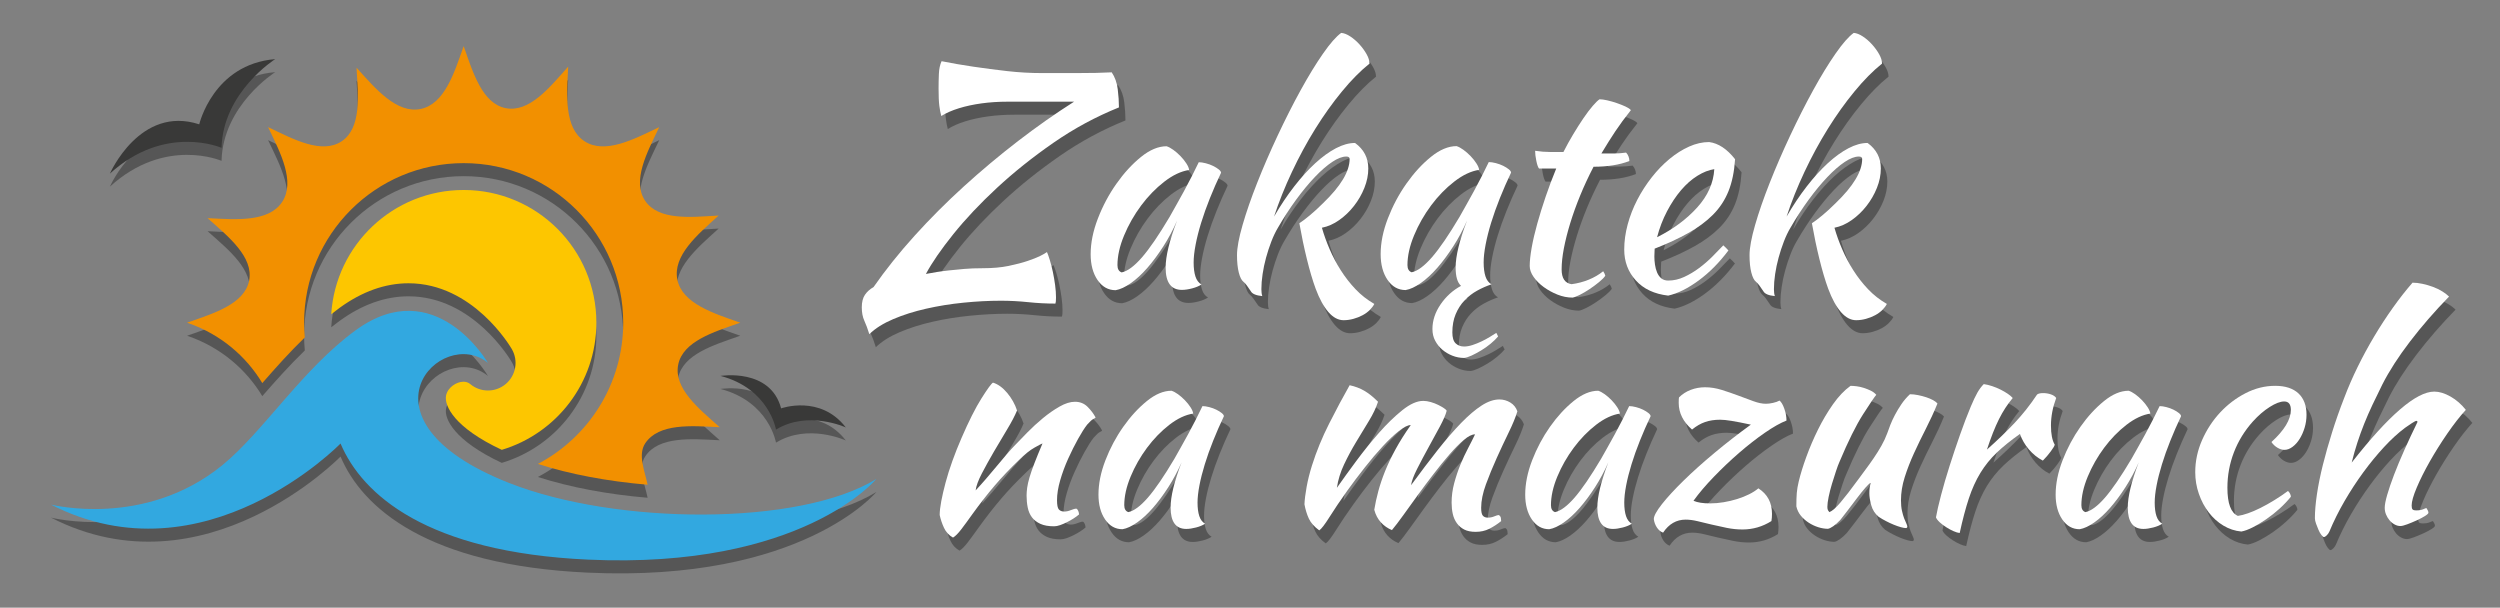 <?xml version="1.0" encoding="utf-8"?>
<!-- Generator: Adobe Illustrator 16.0.3, SVG Export Plug-In . SVG Version: 6.00 Build 0)  -->
<!DOCTYPE svg PUBLIC "-//W3C//DTD SVG 1.1//EN" "http://www.w3.org/Graphics/SVG/1.1/DTD/svg11.dtd">
<svg version="1.1" id="Warstwa_1" xmlns:x="http://ns.adobe.com/Extensibility/1.0/" xmlns:i="http://ns.adobe.com/AdobeIllustrator/10.0/" xmlns:graph="http://ns.adobe.com/Graphs/1.0/"
	 xmlns="http://www.w3.org/2000/svg" xmlns:xlink="http://www.w3.org/1999/xlink" x="0px" y="0px" width="384px" height="93.334px"
	 viewBox="20 6.333 384 93.334" enable-background="new 20 6.333 384 93.334" xml:space="preserve">
<rect x="20" y="6.333" width="384" height="93.334" fill="#808080" stroke="none"/>
<g id="XMLID_1_">
	<path id="XMLID_6_" fill="#565656" d="M133.445,57.991c0.084-0.029,0.17-0.061,0.256-0.09c-0.085-0.029-0.171-0.061-0.256-0.09
		c-3.82-1.347-8.662-2.854-9.403-6.527c-0.74-3.674,3.14-6.938,6.139-9.66c0.067-0.061,0.135-0.122,0.202-0.183
		c-0.091,0.006-0.181,0.011-0.272,0.016c-3.973,0.234-8.967,0.773-11.021-2.284c-2.053-3.058,0.333-7.478,2.051-11.068
		c0.039-0.081,0.078-0.163,0.117-0.245c-0.082,0.04-0.164,0.078-0.245,0.117c-3.654,1.749-8.143,4.107-11.264,2.034
		c-3.12-2.074-2.685-7.126-2.489-11.172c0.004-0.09,0.009-0.181,0.013-0.271c-0.061,0.068-0.121,0.135-0.18,0.203
		c-2.644,2.974-5.794,6.887-9.409,6.178c-3.615-0.709-5.052-5.522-6.376-9.276c-0.03-0.085-0.06-0.17-0.09-0.256
		c-0.03,0.085-0.06,0.171-0.09,0.256c-1.347,3.82-2.854,8.662-6.527,9.403c-3.673,0.74-6.938-3.14-9.659-6.14
		c-0.061-0.067-0.122-0.134-0.183-0.201c0.005,0.09,0.01,0.181,0.017,0.271c0.233,3.973,0.773,8.967-2.284,11.021
		c-3.058,2.054-7.478-0.333-11.068-2.051c-0.081-0.039-0.163-0.078-0.245-0.117c0.04,0.082,0.079,0.164,0.117,0.245
		c1.749,3.654,4.107,8.143,2.034,11.264c-2.074,3.122-7.125,2.686-11.172,2.49c-0.09-0.004-0.181-0.009-0.271-0.014
		c0.067,0.061,0.135,0.12,0.203,0.181c2.975,2.644,6.887,5.794,6.177,9.41c-0.709,3.614-5.521,5.052-9.274,6.375
		c-0.084,0.029-0.17,0.061-0.256,0.09c0.085,0.029,0.171,0.061,0.256,0.09c4.936,1.741,8.811,5.069,11.297,9.188
		c2.016-2.313,4.177-4.738,6.526-7.012c-0.068-0.745-0.105-1.501-0.105-2.266c0-13.536,10.972-24.508,24.507-24.508
		s24.508,10.973,24.508,24.508c0,9.419-5.314,17.596-13.107,21.697c4.891,1.578,10.707,2.674,16.856,3.193
		c-0.446-2.123-1.533-4.608-0.369-6.361c2.075-3.12,7.126-2.685,11.172-2.487c0.09,0.004,0.181,0.008,0.271,0.013
		c-0.067-0.061-0.135-0.12-0.203-0.18c-2.975-2.645-6.888-5.795-6.178-9.41C124.878,60.751,129.692,59.314,133.445,57.991z"/>
	<path id="XMLID_5_" fill="#565656" d="M111.602,57.901c0-11.258-9.125-20.384-20.383-20.384c-10.819,0-19.668,8.43-20.341,19.081
		c0.425-0.335,0.853-0.664,1.29-0.981c3.444-2.503,7.003-3.771,10.576-3.771c9.897,0,15.633,9.698,15.873,10.11
		c1.029,1.776,0.638,4.034-0.93,5.359c-0.789,0.668-1.763,1.002-2.736,1.002c-0.959,0-1.918-0.325-2.703-0.974
		c-0.309-0.257-0.646-0.376-1.062-0.376c-1.071,0-2.433,0.879-2.672,2.14c-0.298,1.565,1.284,4.92,8.561,8.323
		C105.478,74.912,111.602,67.123,111.602,57.901z"/>
	<path id="XMLID_4_" fill="#565656" d="M27.83,85.838c0,0,14.367,3.691,26.324-6.052c6.238-5.082,12.333-14.808,20.504-20.744
		c12.225-8.882,20.293,5.038,20.293,5.038c-7.06-5.851-21.644,8.618,3.227,18.43c16.49,6.505,44.629,6.656,56.43-0.605
		c0,0-11.454,13.894-44.299,12.387c-24.734-1.135-34.674-9.966-38.002-17.833C72.308,76.458,51.431,97.941,27.83,85.838z"/>
	<path id="XMLID_3_" fill="#565656" d="M62.272,17.416c0,0-8.023,5.053-8.243,13.625c0,0-8.662-3.774-17.146,3.957
		c0,0,4.616-10.551,13.72-7.566C50.604,27.431,52.757,18.19,62.272,17.416z"/>
	<path id="XMLID_2_" fill="#565656" d="M149.919,73.992c0,0-5.797-2.687-10.726,0.33c0,0-1.04-6.282-8.52-8.247
		c0,0,7.658-1.256,9.306,4.987C139.979,71.062,145.995,68.894,149.919,73.992z"/>
</g>
<g>
	<g>
		<path fill="#565656" d="M165.582,26.153c-0.124-0.451-0.224-0.975-0.3-1.572c-0.078-0.597-0.116-1.476-0.116-2.638
			c0-0.742,0.015-1.491,0.046-2.249c0.03-0.758,0.169-1.412,0.416-1.96c1.511,0.305,3.122,0.584,4.833,0.837
			c1.711,0.254,3.461,0.482,5.25,0.685c1.788,0.203,3.577,0.304,5.366,0.304c1.788,0,3.515,0,5.18,0
			c2.282,0,4.117-0.038,5.504-0.115c0.493,0.731,0.802,1.596,0.925,2.594s0.185,1.929,0.185,2.793
			c-3.546,1.429-6.908,3.245-10.083,5.448c-3.177,2.205-6.06,4.507-8.65,6.909c-2.59,2.402-4.826,4.773-6.707,7.113
			c-1.881,2.341-3.284,4.378-4.209,6.111c0.555-0.111,1.125-0.21,1.711-0.303c0.585-0.092,1.218-0.174,1.896-0.247
			c0.678-0.073,1.434-0.146,2.267-0.22c0.833-0.074,1.788-0.11,2.868-0.11c1.511,0,2.837-0.119,3.978-0.357
			c1.14-0.239,2.112-0.494,2.914-0.765c0.801-0.27,1.441-0.524,1.919-0.763c0.478-0.238,0.825-0.438,1.041-0.597
			c0.123,0.274,0.27,0.687,0.439,1.235c0.169,0.55,0.324,1.151,0.463,1.808c0.139,0.657,0.254,1.328,0.347,2.015
			c0.093,0.686,0.139,1.318,0.139,1.898c0,0.305-0.008,0.511-0.023,0.619c-0.016,0.104-0.039,0.219-0.069,0.342
			c-1.388,0-2.783-0.073-4.186-0.221c-1.404-0.146-2.798-0.22-4.186-0.22c-1.85,0-3.77,0.101-5.759,0.302
			c-1.989,0.199-3.901,0.508-5.735,0.926c-1.835,0.416-3.516,0.947-5.042,1.596c-1.526,0.648-2.752,1.418-3.677,2.313
			c-0.247-0.803-0.501-1.49-0.763-2.061c-0.262-0.571-0.393-1.26-0.393-2.063c0-0.804,0.162-1.442,0.485-1.922
			c0.324-0.479,0.764-0.873,1.318-1.182c1.85-2.656,3.955-5.288,6.314-7.897c2.359-2.608,4.88-5.132,7.563-7.572
			c2.683-2.439,5.458-4.763,8.326-6.971c2.868-2.207,5.736-4.222,8.604-6.044c-1.85,0-3.809,0-5.875,0c-1.45,0-2.883,0-4.301,0
			c-1.419,0-2.76,0.086-4.024,0.26c-1.265,0.173-2.428,0.424-3.492,0.752S166.321,25.691,165.582,26.153z"/>
		<path fill="#565656" d="M205.131,33.252c0.308,0,0.671,0.054,1.087,0.162c0.417,0.108,0.794,0.247,1.135,0.416
			c0.338,0.17,0.623,0.347,0.854,0.532s0.347,0.355,0.347,0.509c-0.617,1.295-1.188,2.598-1.711,3.908
			c-0.525,1.311-0.972,2.567-1.342,3.77c-0.37,1.202-0.655,2.328-0.855,3.377c-0.201,1.048-0.302,1.958-0.302,2.729
			c0,0.863,0.093,1.581,0.278,2.151c0.185,0.57,0.492,0.979,0.926,1.227c-0.371,0.246-0.85,0.446-1.436,0.6
			c-0.586,0.154-1.11,0.231-1.572,0.231c-1.667,0-2.499-1.14-2.499-3.423c0-1.758,0.585-4.163,1.758-7.216
			c-0.617,1.413-1.326,2.741-2.128,3.984c-0.802,1.243-1.619,2.342-2.451,3.293c-0.833,0.953-1.673,1.728-2.521,2.327
			c-0.849,0.597-1.627,0.958-2.336,1.083c-1.141,0-2.066-0.521-2.775-1.557c-0.709-1.038-1.063-2.362-1.063-3.972
			c0-1.734,0.37-3.562,1.11-5.48c0.74-1.92,1.688-3.701,2.845-5.342c1.156-1.641,2.413-3.011,3.77-4.111
			c1.357-1.099,2.667-1.649,3.932-1.649c0.308,0.092,0.655,0.277,1.041,0.554c0.385,0.277,0.755,0.6,1.11,0.968
			c0.354,0.37,0.655,0.746,0.902,1.13c0.247,0.385,0.386,0.716,0.418,0.993c-1.235,0.185-2.507,0.785-3.817,1.799
			c-1.311,1.016-2.498,2.238-3.562,3.668c-1.064,1.432-1.936,2.962-2.613,4.592c-0.679,1.631-1.018,3.153-1.018,4.568
			c0,0.585,0.216,0.954,0.648,1.107c0.894-0.185,1.927-0.948,3.099-2.289c1.171-1.342,2.59-3.415,4.255-6.222
			c0.308-0.555,0.655-1.172,1.041-1.851c0.385-0.678,0.778-1.387,1.181-2.127c0.399-0.74,0.793-1.487,1.179-2.243
			C204.428,34.694,204.792,33.962,205.131,33.252z"/>
		<path fill="#565656" d="M211.005,47.522c0-1.11,0.285-2.652,0.855-4.626c0.569-1.973,1.317-4.132,2.244-6.476
			c0.924-2.343,1.973-4.764,3.145-7.262s2.352-4.826,3.539-6.984c1.188-2.158,2.328-4.024,3.423-5.597
			c1.094-1.572,2.026-2.636,2.798-3.191c0.432,0.031,0.902,0.216,1.411,0.555s0.979,0.748,1.411,1.226
			c0.431,0.479,0.793,0.979,1.087,1.503c0.292,0.524,0.438,1.002,0.438,1.434c-1.388,1.11-2.799,2.537-4.231,4.279
			c-1.435,1.743-2.799,3.654-4.095,5.735c-1.295,2.082-2.489,4.287-3.584,6.615c-1.096,2.329-2.012,4.619-2.752,6.869
			c0.985-1.699,2.02-3.244,3.099-4.635c1.079-1.391,2.158-2.58,3.237-3.569c1.08-0.989,2.136-1.753,3.168-2.294
			c1.033-0.541,2.014-0.812,2.938-0.812c1.356,0.985,2.035,2.293,2.035,3.924c0,0.986-0.201,1.978-0.603,2.979
			c-0.399,1-0.933,1.924-1.596,2.77c-0.662,0.848-1.418,1.571-2.267,2.171c-0.849,0.601-1.733,0.993-2.659,1.177
			c0.309,1.08,0.701,2.175,1.18,3.284c0.479,1.11,1.049,2.19,1.711,3.238c0.664,1.049,1.418,2.021,2.268,2.915
			c0.848,0.895,1.813,1.649,2.891,2.268c-0.154,0.309-0.386,0.615-0.693,0.925c-0.309,0.308-0.678,0.578-1.109,0.81
			c-0.432,0.232-0.9,0.416-1.41,0.556c-0.509,0.139-1.011,0.208-1.504,0.208c-0.832,0-1.611-0.416-2.336-1.248
			c-0.725-0.833-1.38-2.035-1.966-3.607c-0.462-1.264-0.909-2.777-1.341-4.535c-0.434-1.757-0.817-3.592-1.156-5.504
			c0.431-0.276,0.971-0.685,1.617-1.223c0.647-0.539,1.326-1.161,2.035-1.869c2.715-2.615,4.07-4.876,4.07-6.784
			c0-0.246-0.169-0.37-0.509-0.37c-0.617,0-1.341,0.278-2.174,0.833c-0.832,0.556-1.72,1.328-2.659,2.315
			c-0.941,0.988-1.896,2.146-2.868,3.473c-0.971,1.328-1.903,2.763-2.798,4.306c-0.37,0.617-0.71,1.328-1.018,2.13
			c-0.31,0.803-0.578,1.629-0.811,2.478c-0.232,0.849-0.408,1.69-0.531,2.523c-0.123,0.834-0.186,1.605-0.186,2.314
			c0,0.434,0.046,0.787,0.139,1.065c-0.955-0.093-1.543-0.34-1.758-0.74c-0.247-0.368-0.455-0.67-0.625-0.901
			c-0.169-0.23-0.347-0.424-0.531-0.578c-0.276-0.216-0.509-0.678-0.693-1.388C211.099,49.496,211.005,48.602,211.005,47.522z"/>
		<path fill="#565656" d="M241.024,58.869c0-1.298,0.416-2.557,1.248-3.777s1.881-2.17,3.146-2.85
			c-0.557-0.493-0.833-1.435-0.833-2.822c0-1.758,0.586-4.163,1.758-7.216c-0.616,1.412-1.325,2.74-2.128,3.983
			c-0.802,1.244-1.619,2.342-2.451,3.294c-0.832,0.951-1.673,1.728-2.521,2.326c-0.849,0.597-1.626,0.958-2.335,1.082
			c-1.143,0-2.066-0.519-2.775-1.556c-0.71-1.038-1.064-2.361-1.064-3.973c0-1.734,0.371-3.561,1.11-5.48
			c0.74-1.919,1.688-3.701,2.845-5.342c1.158-1.641,2.412-3.012,3.771-4.111c1.356-1.099,2.667-1.649,3.933-1.649
			c0.308,0.093,0.654,0.278,1.041,0.555c0.385,0.276,0.754,0.6,1.109,0.968c0.354,0.369,0.654,0.746,0.9,1.13
			c0.248,0.384,0.387,0.715,0.418,0.992c-1.234,0.185-2.506,0.785-3.816,1.8c-1.313,1.015-2.498,2.238-3.563,3.668
			c-1.063,1.431-1.936,2.961-2.612,4.592c-0.679,1.63-1.019,3.153-1.019,4.568c0,0.584,0.215,0.954,0.647,1.106
			c0.894-0.185,1.927-0.948,3.099-2.289c1.172-1.342,2.592-3.415,4.256-6.222c0.309-0.555,0.654-1.171,1.041-1.85
			c0.385-0.679,0.778-1.388,1.18-2.128c0.4-0.74,0.794-1.487,1.18-2.243c0.387-0.755,0.747-1.488,1.087-2.197
			c0.308,0,0.671,0.054,1.087,0.162c0.418,0.108,0.795,0.247,1.135,0.416c0.338,0.17,0.623,0.347,0.854,0.532
			s0.347,0.355,0.347,0.509c-0.617,1.295-1.188,2.599-1.711,3.909c-0.525,1.312-0.972,2.567-1.342,3.77
			c-0.37,1.203-0.654,2.329-0.855,3.377c-0.201,1.049-0.301,1.959-0.301,2.729c0,0.864,0.094,1.581,0.277,2.152
			c0.186,0.571,0.493,0.979,0.925,1.226c-0.739,0.246-1.473,0.569-2.196,0.969c-0.726,0.399-1.373,0.899-1.942,1.5
			c-0.57,0.601-1.025,1.308-1.364,2.123c-0.34,0.815-0.509,1.745-0.509,2.791c0,0.799,0.169,1.36,0.509,1.685
			c0.339,0.322,0.771,0.484,1.295,0.484c0.4,0,0.833-0.076,1.297-0.229c0.461-0.151,0.916-0.334,1.363-0.547
			c0.445-0.211,0.871-0.438,1.271-0.683c0.399-0.244,0.74-0.455,1.018-0.638l0.277,0.547c-0.31,0.367-0.693,0.74-1.156,1.125
			c-0.462,0.382-0.948,0.727-1.457,1.031c-0.51,0.308-0.994,0.566-1.457,0.781c-0.462,0.213-0.848,0.336-1.156,0.367
			c-0.617,0-1.218-0.115-1.804-0.348s-1.103-0.543-1.55-0.928c-0.447-0.387-0.811-0.842-1.088-1.367
			C241.162,60.151,241.024,59.548,241.024,58.869z"/>
		<path fill="#565656" d="M257.397,34.224c-0.153-0.185-0.293-0.578-0.416-1.18c-0.123-0.601-0.186-1.117-0.186-1.549
			c0.803,0.124,1.573,0.185,2.313,0.185c0.74,0,1.418,0,2.035,0c0.463-0.915,0.965-1.821,1.504-2.721
			c0.539-0.899,1.063-1.722,1.572-2.47c0.51-0.747,0.986-1.379,1.434-1.898c0.447-0.518,0.795-0.854,1.041-1.006
			c0.309,0,0.701,0.054,1.181,0.162c0.478,0.108,0.964,0.248,1.457,0.417c0.493,0.17,0.94,0.347,1.342,0.532
			c0.399,0.185,0.679,0.37,0.832,0.555c-0.925,1.164-1.72,2.244-2.382,3.239c-0.664,0.996-1.381,2.136-2.151,3.422
			c0.617,0,1.241,0,1.874,0c0.631,0,1.271-0.046,1.92-0.139c0.153,0.155,0.276,0.347,0.369,0.578
			c0.094,0.231,0.139,0.471,0.139,0.717c-1.511,0.586-3.346,0.879-5.504,0.879c-0.771,1.484-1.457,2.96-2.059,4.429
			c-0.602,1.468-1.109,2.882-1.525,4.243c-0.416,1.361-0.74,2.644-0.973,3.85c-0.23,1.205-0.347,2.287-0.347,3.246
			c0,1.36,0.509,2.118,1.526,2.272c0.926-0.122,1.805-0.354,2.637-0.693s1.572-0.771,2.221-1.295
			c0.186,0.277,0.292,0.509,0.322,0.693c-0.184,0.276-0.5,0.599-0.947,0.966s-0.934,0.728-1.457,1.08
			c-0.523,0.351-1.033,0.649-1.525,0.896c-0.494,0.244-0.863,0.383-1.11,0.414c-0.771,0-1.542-0.154-2.313-0.463
			c-0.771-0.31-1.473-0.695-2.104-1.158c-0.633-0.463-1.149-0.979-1.551-1.551c-0.4-0.572-0.601-1.136-0.601-1.69
			c0-0.741,0.101-1.675,0.3-2.802c0.2-1.126,0.486-2.354,0.856-3.682c0.37-1.327,0.801-2.717,1.295-4.167
			c0.493-1.451,1.032-2.887,1.619-4.307h-2.638V34.224z"/>
		<path fill="#565656" d="M287.509,32.79c-0.124,1.913-0.463,3.554-1.018,4.926c-0.555,1.373-1.35,2.575-2.383,3.608
			c-1.033,1.033-2.289,1.966-3.771,2.798c-1.479,0.833-3.207,1.635-5.18,2.405c0,0.186-0.009,0.378-0.023,0.578
			c-0.016,0.201-0.022,0.409-0.022,0.625c0,0.401,0.029,0.817,0.093,1.249c0.062,0.432,0.169,0.832,0.323,1.202
			s0.369,0.671,0.647,0.902c0.277,0.23,0.632,0.348,1.063,0.348c0.832,0,1.648-0.186,2.451-0.556
			c0.801-0.37,1.564-0.826,2.289-1.366c0.725-0.539,1.402-1.125,2.035-1.758c0.633-0.631,1.194-1.209,1.688-1.734
			c0.308,0.278,0.569,0.54,0.786,0.787c-1.389,1.85-2.907,3.384-4.557,4.603c-1.65,1.217-3.215,1.996-4.695,2.336
			c-2.127-0.248-3.785-1.025-4.973-2.336s-1.779-2.892-1.779-4.742c0-1.264,0.177-2.551,0.531-3.862
			c0.354-1.31,0.848-2.574,1.479-3.792c0.632-1.218,1.372-2.366,2.221-3.446c0.849-1.079,1.757-2.02,2.729-2.822
			c0.972-0.801,1.974-1.434,3.007-1.896c1.032-0.462,2.059-0.694,3.075-0.694C284.948,30.338,286.274,31.217,287.509,32.79z
			 M284.317,34.316c-0.834,0.124-1.696,0.462-2.592,1.018c-0.895,0.556-1.734,1.295-2.521,2.22c-0.786,0.925-1.503,2.004-2.15,3.238
			c-0.647,1.233-1.157,2.56-1.526,3.978c2.467-1.232,4.518-2.752,6.151-4.556C283.315,38.41,284.192,36.444,284.317,34.316z"/>
		<path fill="#565656" d="M289.729,47.522c0-1.11,0.285-2.652,0.854-4.626c0.569-1.973,1.317-4.132,2.244-6.476
			c0.925-2.343,1.973-4.764,3.146-7.262c1.172-2.498,2.352-4.826,3.538-6.984c1.187-2.158,2.328-4.024,3.423-5.597
			c1.094-1.572,2.027-2.636,2.799-3.191c0.432,0.031,0.901,0.216,1.41,0.555c0.51,0.339,0.979,0.748,1.412,1.226
			c0.43,0.479,0.793,0.979,1.086,1.503s0.439,1.002,0.439,1.434c-1.389,1.11-2.799,2.537-4.232,4.279
			c-1.435,1.743-2.799,3.654-4.094,5.735c-1.295,2.082-2.49,4.287-3.585,6.615c-1.095,2.329-2.012,4.619-2.752,6.869
			c0.985-1.699,2.021-3.244,3.099-4.635c1.08-1.391,2.158-2.58,3.238-3.569c1.079-0.989,2.135-1.753,3.168-2.294
			s2.014-0.812,2.938-0.812c1.356,0.985,2.035,2.293,2.035,3.924c0,0.986-0.201,1.978-0.602,2.979c-0.4,1-0.934,1.924-1.596,2.77
			c-0.663,0.848-1.418,1.571-2.268,2.171c-0.848,0.601-1.734,0.993-2.658,1.177c0.308,1.08,0.701,2.175,1.18,3.284
			c0.479,1.11,1.048,2.19,1.711,3.238c0.663,1.049,1.418,2.021,2.268,2.915c0.848,0.895,1.812,1.649,2.891,2.268
			c-0.154,0.309-0.387,0.615-0.693,0.925c-0.309,0.308-0.679,0.578-1.109,0.81c-0.432,0.232-0.901,0.416-1.41,0.556
			c-0.51,0.139-1.012,0.208-1.504,0.208c-0.832,0-1.611-0.416-2.336-1.248c-0.726-0.833-1.381-2.035-1.967-3.607
			c-0.462-1.264-0.908-2.777-1.341-4.535c-0.433-1.757-0.817-3.592-1.155-5.504c0.43-0.276,0.971-0.685,1.617-1.223
			c0.646-0.539,1.326-1.161,2.035-1.869c2.714-2.615,4.07-4.876,4.07-6.784c0-0.246-0.17-0.37-0.51-0.37
			c-0.617,0-1.341,0.278-2.174,0.833c-0.832,0.556-1.719,1.328-2.658,2.315c-0.941,0.988-1.896,2.146-2.869,3.473
			c-0.971,1.328-1.903,2.763-2.797,4.306c-0.371,0.617-0.711,1.328-1.019,2.13c-0.31,0.803-0.578,1.629-0.81,2.478
			c-0.232,0.849-0.409,1.69-0.532,2.523c-0.123,0.834-0.185,1.605-0.185,2.314c0,0.434,0.045,0.787,0.139,1.065
			c-0.956-0.093-1.543-0.34-1.758-0.74c-0.248-0.368-0.455-0.67-0.625-0.901c-0.17-0.23-0.348-0.424-0.531-0.578
			c-0.277-0.216-0.51-0.678-0.694-1.388C289.821,49.496,289.729,48.602,289.729,47.522z"/>
	</g>
	<g>
		<path fill="#565656" d="M173.525,67.108c0.771,0.237,1.498,0.765,2.181,1.58c0.682,0.815,1.186,1.713,1.513,2.692
			c-0.327,0.801-0.831,1.765-1.513,2.892c-0.683,1.128-1.365,2.276-2.047,3.448c-0.683,1.173-1.298,2.285-1.847,3.338
			c-0.549,1.054-0.868,1.922-0.957,2.604c0.475-0.504,1.001-1.09,1.58-1.758c0.578-0.667,1.142-1.335,1.691-2.002
			c0.548-0.668,1.06-1.275,1.535-1.824c0.474-0.549,0.845-0.957,1.112-1.225c0.563-0.594,1.231-1.282,2.002-2.068
			c0.771-0.785,1.58-1.527,2.425-2.226c0.845-0.696,1.698-1.29,2.559-1.779c0.86-0.489,1.646-0.733,2.358-0.733
			c0.771,0,1.417,0.26,1.936,0.777c0.519,0.52,0.927,1.063,1.224,1.624c0,0.06-0.111,0.142-0.333,0.245
			c-0.223,0.104-0.542,0.395-0.957,0.867c-0.416,0.533-0.883,1.27-1.402,2.203c-0.52,0.935-1.023,1.943-1.513,3.025
			c-0.489,1.084-0.897,2.188-1.224,3.314c-0.327,1.128-0.489,2.15-0.489,3.07c0,0.742,0.096,1.217,0.289,1.424
			c0.193,0.208,0.467,0.313,0.823,0.313c0.326,0,0.667-0.074,1.023-0.223s0.638-0.223,0.846-0.223
			c0.118,0.06,0.215,0.186,0.289,0.377c0.074,0.193,0.111,0.363,0.111,0.513c-0.238,0.208-0.52,0.416-0.846,0.623
			c-0.327,0.208-0.667,0.399-1.023,0.578s-0.705,0.325-1.045,0.444c-0.341,0.119-0.646,0.178-0.913,0.178
			c-0.86,0-1.565-0.125-2.113-0.377c-0.549-0.252-0.979-0.586-1.291-1.002c-0.312-0.414-0.527-0.912-0.646-1.49
			c-0.119-0.578-0.178-1.193-0.178-1.848c0-0.354,0.029-0.756,0.089-1.201c0.059-0.444,0.178-0.971,0.356-1.579
			c0.178-0.606,0.43-1.335,0.756-2.181c0.326-0.846,0.741-1.86,1.246-3.049c-0.06,0-0.46,0.209-1.201,0.623
			c-0.742,0.416-1.543,1.055-2.403,1.914c-1.395,1.336-2.647,2.655-3.76,3.961c-1.113,1.305-2.248,2.758-3.404,4.359
			c-0.653,0.92-1.224,1.697-1.713,2.337c-0.489,0.638-0.912,1.06-1.268,1.269c-0.623-0.355-1.083-0.854-1.379-1.49
			c-0.297-0.639-0.52-1.299-0.667-1.98c0-0.563,0.082-1.275,0.245-2.136s0.385-1.815,0.667-2.87c0.282-1.053,0.63-2.158,1.046-3.314
			c0.415-1.158,0.875-2.313,1.379-3.472c1.127-2.61,2.158-4.657,3.093-6.142C172.703,68.028,173.288,67.227,173.525,67.108z"/>
		<path fill="#565656" d="M205.698,70.712c0.297,0,0.646,0.053,1.046,0.156c0.399,0.102,0.764,0.236,1.091,0.399
			c0.325,0.163,0.602,0.333,0.822,0.512c0.223,0.179,0.334,0.341,0.334,0.489c-0.594,1.246-1.143,2.5-1.646,3.76
			c-0.505,1.262-0.935,2.471-1.289,3.627c-0.357,1.157-0.631,2.24-0.824,3.248c-0.192,1.01-0.29,1.885-0.29,2.626
			c0,0.831,0.09,1.521,0.269,2.069c0.178,0.548,0.475,0.941,0.889,1.179c-0.354,0.237-0.814,0.431-1.378,0.578
			c-0.564,0.147-1.068,0.224-1.514,0.224c-1.603,0-2.403-1.098-2.403-3.293c0-1.691,0.563-4.006,1.691-6.941
			c-0.594,1.357-1.276,2.637-2.047,3.832c-0.772,1.197-1.558,2.253-2.358,3.168c-0.8,0.916-1.609,1.662-2.425,2.238
			c-0.816,0.574-1.565,0.922-2.247,1.041c-1.098,0-1.988-0.5-2.67-1.498c-0.683-0.998-1.023-2.271-1.023-3.819
			c0-1.668,0.356-3.427,1.068-5.272s1.625-3.561,2.737-5.139c1.112-1.579,2.321-2.896,3.626-3.955
			c1.305-1.059,2.566-1.587,3.783-1.587c0.296,0.089,0.63,0.269,1.001,0.532c0.371,0.268,0.728,0.578,1.068,0.933
			s0.631,0.718,0.868,1.088s0.371,0.688,0.4,0.954c-1.188,0.18-2.411,0.756-3.672,1.73c-1.261,0.978-2.403,2.154-3.426,3.529
			c-1.023,1.377-1.862,2.85-2.514,4.418c-0.653,1.568-0.979,3.033-0.979,4.396c0,0.563,0.207,0.918,0.623,1.063
			c0.86-0.178,1.854-0.912,2.981-2.201c1.127-1.291,2.492-3.285,4.094-5.985c0.296-0.534,0.63-1.127,1.001-1.779
			c0.372-0.651,0.75-1.335,1.136-2.047c0.385-0.713,0.764-1.433,1.134-2.157C205.023,72.1,205.373,71.395,205.698,70.712z"/>
		<path fill="#565656" d="M247.569,75.05c-0.475,0-1.053,0.291-1.734,0.869c-0.684,0.58-1.417,1.322-2.202,2.229
			c-0.787,0.905-1.603,1.909-2.446,3.009c-0.847,1.1-1.662,2.19-2.449,3.275c-0.785,1.084-1.521,2.102-2.201,3.052
			c-0.684,0.951-1.262,1.708-1.735,2.272c-0.653-0.268-1.217-0.66-1.69-1.18c-0.475-0.519-0.816-1.164-1.023-1.936
			c0.148-0.918,0.355-1.873,0.623-2.865c0.268-0.99,0.615-2.021,1.046-3.087s0.964-2.185,1.603-3.354
			c0.638-1.168,1.416-2.405,2.336-3.709c-0.444,0-1.053,0.306-1.824,0.914s-1.602,1.396-2.491,2.361
			c-0.892,0.965-1.812,2.051-2.759,3.253c-0.95,1.202-1.84,2.384-2.67,3.542c-1.1,1.545-2.012,2.896-2.737,4.055
			c-0.728,1.158-1.253,1.842-1.579,2.051c-0.771-0.563-1.306-1.172-1.604-1.824c-0.297-0.652-0.52-1.38-0.666-2.182
			c0.029-0.711,0.141-1.602,0.332-2.67c0.193-1.066,0.469-2.164,0.824-3.293c0.683-2.164,1.563-4.315,2.647-6.451
			c1.082-2.137,2.128-4.094,3.138-5.875c0.829,0.18,1.579,0.461,2.246,0.847c0.668,0.386,1.372,0.95,2.114,1.69
			c-0.297,0.92-0.757,1.892-1.38,2.914c-0.623,1.023-1.275,2.101-1.958,3.228c-0.683,1.128-1.306,2.284-1.869,3.472
			c-0.563,1.186-0.935,2.389-1.112,3.604c0.83-1.188,1.817-2.551,2.959-4.094c1.143-1.543,2.314-2.996,3.516-4.361
			c1.201-1.364,2.396-2.521,3.582-3.471c1.188-0.949,2.254-1.424,3.205-1.424c0.354,0,0.74,0.059,1.156,0.178
			c0.415,0.119,0.801,0.268,1.156,0.445s0.652,0.348,0.891,0.512c0.237,0.162,0.371,0.289,0.4,0.377
			c-0.148,0.595-0.497,1.402-1.046,2.427c-0.55,1.024-1.136,2.099-1.759,3.226c-0.622,1.129-1.2,2.219-1.734,3.271
			c-0.533,1.054-0.846,1.892-0.936,2.515c1.453-1.987,2.818-3.788,4.095-5.407c1.274-1.615,2.478-3.002,3.604-4.16
			c1.127-1.156,2.172-2.047,3.137-2.67c0.964-0.623,1.875-0.935,2.736-0.935c0.594,0,1.149,0.155,1.67,0.468
			c0.519,0.313,0.881,0.764,1.09,1.356c-0.268,0.891-0.705,1.958-1.313,3.204s-1.224,2.559-1.847,3.938s-1.18,2.736-1.67,4.071
			c-0.488,1.335-0.733,2.536-0.733,3.604c0,0.623,0.089,1.03,0.269,1.224c0.178,0.192,0.43,0.288,0.756,0.288
			c0.355,0,0.689-0.065,1.002-0.199c0.311-0.135,0.539-0.2,0.688-0.2c0.179,0.119,0.281,0.269,0.312,0.445
			c0.029,0.178,0.045,0.341,0.045,0.489c-0.594,0.475-1.201,0.867-1.824,1.18s-1.32,0.467-2.092,0.467
			c-0.713,0-1.299-0.119-1.758-0.355c-0.461-0.236-0.838-0.563-1.135-0.978c-0.297-0.414-0.504-0.89-0.623-1.422
			s-0.179-1.11-0.179-1.731c0-1.008,0.134-2.008,0.401-3c0.267-0.992,0.585-1.939,0.955-2.845c0.371-0.901,0.765-1.747,1.181-2.532
			C246.918,76.376,247.274,75.673,247.569,75.05z"/>
		<path fill="#565656" d="M271.243,70.712c0.297,0,0.646,0.053,1.046,0.156c0.399,0.102,0.764,0.236,1.091,0.399
			c0.325,0.163,0.602,0.333,0.823,0.512s0.333,0.341,0.333,0.489c-0.594,1.246-1.143,2.5-1.646,3.76
			c-0.505,1.262-0.935,2.471-1.289,3.627c-0.356,1.157-0.632,2.24-0.824,3.248c-0.192,1.01-0.289,1.885-0.289,2.626
			c0,0.831,0.09,1.521,0.268,2.069c0.178,0.548,0.475,0.941,0.891,1.179c-0.355,0.237-0.815,0.431-1.379,0.578
			c-0.564,0.147-1.068,0.224-1.514,0.224c-1.604,0-2.402-1.098-2.402-3.293c0-1.691,0.563-4.006,1.69-6.941
			c-0.595,1.357-1.276,2.637-2.047,3.832c-0.772,1.197-1.558,2.253-2.358,3.168c-0.802,0.916-1.609,1.662-2.426,2.238
			c-0.816,0.574-1.564,0.922-2.247,1.041c-1.099,0-1.987-0.5-2.67-1.498s-1.022-2.271-1.022-3.819c0-1.668,0.355-3.427,1.067-5.272
			s1.624-3.561,2.735-5.139c1.113-1.579,2.322-2.896,3.628-3.955c1.305-1.059,2.565-1.587,3.782-1.587
			c0.295,0.089,0.629,0.269,1,0.532c0.371,0.268,0.728,0.578,1.068,0.933c0.34,0.354,0.631,0.718,0.867,1.088s0.371,0.688,0.4,0.954
			c-1.188,0.18-2.41,0.756-3.672,1.73c-1.262,0.978-2.402,2.154-3.426,3.529c-1.023,1.377-1.861,2.85-2.515,4.418
			s-0.979,3.033-0.979,4.396c0,0.563,0.209,0.918,0.623,1.063c0.86-0.178,1.854-0.912,2.981-2.201
			c1.127-1.291,2.491-3.285,4.094-5.985c0.298-0.534,0.63-1.127,1.002-1.779c0.37-0.651,0.748-1.335,1.136-2.047
			c0.385-0.713,0.763-1.433,1.135-2.157C270.567,72.1,270.917,71.395,271.243,70.712z"/>
		<path fill="#565656" d="M275.026,88.067c0-0.474,0.414-1.237,1.244-2.292c0.832-1.053,1.938-2.254,3.315-3.604
			c1.38-1.351,2.966-2.774,4.763-4.272c1.793-1.497,3.654-2.942,5.584-4.339c-1.246-0.268-2.232-0.459-2.959-0.578
			c-0.729-0.118-1.313-0.178-1.759-0.178c-0.86,0-1.632,0.119-2.313,0.355c-0.683,0.237-1.351,0.623-2.002,1.156
			c-1.364-1.188-2.047-2.551-2.047-4.094c0-0.475,0.015-0.758,0.045-0.846c0.504-0.504,1.104-0.891,1.802-1.158
			c0.696-0.266,1.432-0.399,2.202-0.399c0.83,0,1.677,0.134,2.537,0.399c0.859,0.269,1.705,0.558,2.535,0.869
			c0.83,0.311,1.609,0.601,2.338,0.867c0.727,0.268,1.371,0.4,1.936,0.4c0.326,0,0.689-0.045,1.09-0.135
			c0.4-0.088,0.734-0.207,1.001-0.355c0.269,0.208,0.513,0.623,0.734,1.246s0.334,1.23,0.334,1.824
			c-0.921,0.355-2.024,0.979-3.315,1.869c-1.29,0.891-2.603,1.914-3.938,3.07c-1.336,1.156-2.635,2.389-3.895,3.692
			c-1.262,1.306-2.308,2.537-3.138,3.692c0.623,0.269,1.469,0.4,2.536,0.4c0.683,0,1.38-0.059,2.092-0.178
			c0.712-0.118,1.4-0.281,2.068-0.488s1.283-0.453,1.848-0.734c0.563-0.281,1.038-0.586,1.424-0.912
			c1.395,0.89,2.092,2.195,2.092,3.916c0,0.236-0.008,0.431-0.021,0.578c-0.016,0.148-0.038,0.326-0.066,0.533
			c-1.365,0.86-2.849,1.291-4.449,1.291c-0.802,0-1.604-0.082-2.403-0.244c-0.802-0.164-1.579-0.334-2.337-0.512
			c-0.756-0.179-1.469-0.35-2.135-0.513c-0.668-0.163-1.283-0.245-1.848-0.245c-1.424,0-2.581,0.668-3.471,2.003
			c-0.387-0.149-0.705-0.416-0.957-0.802C275.241,88.966,275.085,88.542,275.026,88.067z"/>
		<path fill="#565656" d="M309.556,87.71c-0.563-0.475-0.941-1.067-1.135-1.779c-0.193-0.713-0.289-1.319-0.289-1.824
			c0-0.623,0.073-1.156,0.223-1.604c-0.119,0-0.386,0.238-0.801,0.711c-0.416,0.474-0.867,1.035-1.357,1.687
			c-0.488,0.649-0.973,1.286-1.445,1.907c-0.475,0.619-0.831,1.078-1.068,1.374c-0.386,0.415-0.748,0.739-1.09,0.978
			c-0.342,0.234-0.615,0.368-0.822,0.398c-0.476,0-0.973-0.083-1.492-0.246c-0.519-0.165-1.008-0.396-1.467-0.695
			c-0.461-0.298-0.861-0.656-1.203-1.074c-0.34-0.418-0.57-0.896-0.688-1.434c0-0.83,0.022-1.514,0.065-2.047
			c0.045-0.534,0.142-1.111,0.291-1.734c0.267-1.127,0.658-2.404,1.179-3.828c0.519-1.424,1.118-2.824,1.803-4.205
			c0.683-1.379,1.446-2.67,2.291-3.871c0.847-1.2,1.743-2.143,2.692-2.824c0.267,0,0.578,0.021,0.935,0.066
			c0.354,0.043,0.72,0.125,1.091,0.244c0.37,0.118,0.727,0.26,1.067,0.422c0.341,0.164,0.63,0.379,0.867,0.646
			c-0.267,0.297-0.941,1.29-2.024,2.98c-1.083,1.691-2.291,4.125-3.626,7.299c-0.149,0.326-0.327,0.801-0.534,1.424
			s-0.416,1.275-0.623,1.958s-0.377,1.351-0.512,2.002c-0.134,0.653-0.199,1.173-0.199,1.558c0,0.238,0.035,0.416,0.11,0.534
			c0.073,0.119,0.14,0.208,0.2,0.267c0.443-0.178,1.008-0.666,1.689-1.468c0.682-0.801,1.633-2.032,2.848-3.692
			c0.298-0.416,0.646-0.892,1.047-1.424c0.4-0.535,0.809-1.105,1.224-1.715c0.415-0.607,0.81-1.238,1.181-1.891
			c0.369-0.652,0.674-1.307,0.912-1.958c0.117-0.356,0.273-0.779,0.467-1.269c0.192-0.49,0.43-1.002,0.713-1.535
			c0.281-0.534,0.606-1.075,0.979-1.625c0.37-0.549,0.809-1.061,1.313-1.535c0.387,0,0.802,0.046,1.246,0.135
			c0.445,0.089,0.869,0.2,1.27,0.333c0.4,0.134,0.748,0.282,1.046,0.444c0.296,0.164,0.519,0.334,0.667,0.513
			c-0.533,1.306-1.128,2.597-1.779,3.871c-0.652,1.276-1.262,2.53-1.824,3.761c-0.563,1.23-1.039,2.455-1.424,3.672
			c-0.387,1.217-0.578,2.402-0.578,3.559c0,0.623,0.051,1.166,0.154,1.625c0.104,0.461,0.215,0.846,0.334,1.156
			c0.118,0.313,0.229,0.571,0.334,0.779c0.104,0.207,0.155,0.385,0.155,0.533c0,0.029-0.03,0.074-0.089,0.134
			c-0.03,0.029-0.061,0.045-0.089,0.045c-0.208,0-0.476-0.045-0.802-0.134s-0.689-0.216-1.09-0.378
			c-0.4-0.164-0.802-0.349-1.201-0.558C310.29,88.171,309.912,87.949,309.556,87.71z"/>
		<path fill="#565656" d="M318.366,87.8c0.148-0.86,0.408-1.996,0.779-3.404c0.369-1.409,0.808-2.907,1.313-4.494
			c0.504-1.587,1.038-3.182,1.602-4.783c0.563-1.603,1.113-3.041,1.646-4.316c0.386-0.92,0.727-1.639,1.023-2.158
			s0.623-0.956,0.979-1.313c0.415,0.06,0.846,0.162,1.29,0.312c0.444,0.147,0.875,0.327,1.291,0.534
			c0.415,0.207,0.784,0.423,1.112,0.646c0.326,0.222,0.578,0.438,0.756,0.646c-0.801,0.949-1.506,2.031-2.113,3.248
			c-0.607,1.218-1.225,2.773-1.848,4.672c1.603-1.424,3.02-2.787,4.25-4.094c1.23-1.305,2.381-2.758,3.449-4.359
			c0.178-0.148,0.488-0.223,0.935-0.223c0.415,0,0.815,0.065,1.2,0.199c0.387,0.133,0.652,0.319,0.802,0.557
			c-0.533,1.424-0.802,2.834-0.802,4.228c0,1.306,0.192,2.285,0.58,2.937c-0.03,0.18-0.23,0.521-0.603,1.024
			c-0.371,0.505-0.778,0.979-1.224,1.425c-0.801-0.416-1.514-0.986-2.137-1.715c-0.623-0.727-1.082-1.52-1.379-2.38
			c-1.396,0.979-2.58,1.937-3.561,2.87c-0.979,0.934-1.816,1.973-2.514,3.113c-0.697,1.144-1.291,2.455-1.78,3.939
			c-0.489,1.482-0.957,3.247-1.401,5.295c-0.268-0.029-0.586-0.127-0.957-0.289c-0.371-0.164-0.742-0.363-1.111-0.602
			c-0.371-0.238-0.705-0.488-1.002-0.757C318.649,88.291,318.455,88.039,318.366,87.8z"/>
		<path fill="#565656" d="M352.719,70.712c0.298,0,0.646,0.053,1.046,0.156c0.4,0.102,0.764,0.236,1.092,0.399
			c0.324,0.163,0.601,0.333,0.822,0.512c0.223,0.179,0.333,0.341,0.333,0.489c-0.594,1.246-1.142,2.5-1.646,3.76
			c-0.506,1.262-0.936,2.471-1.29,3.627c-0.356,1.157-0.632,2.24-0.823,3.248c-0.193,1.01-0.289,1.885-0.289,2.626
			c0,0.831,0.089,1.521,0.268,2.069c0.178,0.548,0.475,0.941,0.89,1.179c-0.354,0.237-0.815,0.431-1.379,0.578
			c-0.564,0.147-1.068,0.224-1.513,0.224c-1.604,0-2.403-1.098-2.403-3.293c0-1.691,0.563-4.006,1.69-6.941
			c-0.594,1.357-1.275,2.637-2.047,3.832c-0.771,1.197-1.558,2.253-2.357,3.168c-0.803,0.916-1.61,1.662-2.426,2.238
			c-0.816,0.574-1.565,0.922-2.248,1.041c-1.098,0-1.987-0.5-2.67-1.498s-1.022-2.271-1.022-3.819c0-1.668,0.356-3.427,1.067-5.272
			c0.713-1.846,1.625-3.561,2.736-5.139c1.112-1.579,2.321-2.896,3.627-3.955c1.305-1.059,2.564-1.587,3.782-1.587
			c0.296,0.089,0.63,0.269,1.001,0.532c0.37,0.268,0.727,0.578,1.068,0.933c0.34,0.354,0.629,0.718,0.867,1.088
			c0.236,0.37,0.371,0.688,0.399,0.954c-1.187,0.18-2.41,0.756-3.671,1.73c-1.262,0.978-2.403,2.154-3.428,3.529
			c-1.022,1.377-1.86,2.85-2.514,4.418c-0.652,1.568-0.979,3.033-0.979,4.396c0,0.563,0.208,0.918,0.623,1.063
			c0.859-0.178,1.854-0.912,2.98-2.201c1.127-1.291,2.492-3.285,4.094-5.985c0.297-0.534,0.631-1.127,1.002-1.779
			c0.371-0.651,0.748-1.335,1.136-2.047c0.385-0.713,0.763-1.433,1.135-2.157C352.044,72.1,352.394,71.395,352.719,70.712z"/>
		<path fill="#565656" d="M358.19,80.858c0-1.69,0.35-3.329,1.047-4.917c0.697-1.587,1.615-2.996,2.759-4.229
			c1.142-1.229,2.446-2.225,3.916-2.98c1.469-0.756,2.987-1.134,4.562-1.134c1.543,0,2.729,0.386,3.561,1.155
			c0.83,0.772,1.246,1.869,1.246,3.293c0,0.684-0.098,1.344-0.289,1.98c-0.193,0.639-0.445,1.209-0.758,1.713
			c-0.312,0.506-0.674,0.912-1.09,1.225c-0.416,0.312-0.83,0.468-1.246,0.468c-0.355,0-0.72-0.111-1.09-0.334
			c-0.371-0.224-0.676-0.513-0.912-0.868c1.986-1.809,2.98-3.455,2.98-4.938c0-0.86-0.341-1.291-1.023-1.291
			c-0.594,0-1.334,0.281-2.225,0.846s-1.751,1.306-2.581,2.225c-1.274,1.424-2.247,3.004-2.915,4.739
			c-0.667,1.735-1.001,3.553-1.001,5.45c0,2.402,0.534,3.843,1.603,4.316c0.444-0.06,0.963-0.191,1.558-0.4
			c0.594-0.207,1.231-0.481,1.914-0.822c0.682-0.341,1.386-0.734,2.112-1.18c0.728-0.444,1.432-0.92,2.115-1.424
			c0.117,0.088,0.221,0.223,0.312,0.399c0.089,0.179,0.133,0.343,0.133,0.489c-0.505,0.623-1.083,1.23-1.735,1.824
			c-0.652,0.595-1.334,1.136-2.047,1.625c-0.712,0.488-1.4,0.904-2.068,1.246c-0.668,0.34-1.254,0.556-1.758,0.645
			c-0.979-0.089-1.898-0.395-2.76-0.912s-1.609-1.193-2.247-2.023s-1.143-1.78-1.513-2.849
			C358.377,83.126,358.19,82.015,358.19,80.858z"/>
		<path fill="#565656" d="M376.569,87.933c0-1.038,0.104-2.262,0.312-3.672c0.208-1.407,0.513-2.913,0.912-4.516
			c0.401-1.603,0.875-3.277,1.425-5.029c0.549-1.75,1.163-3.5,1.848-5.25c0.592-1.571,1.281-3.159,2.067-4.762
			s1.64-3.174,2.56-4.717s1.875-3.011,2.871-4.404c0.992-1.396,1.993-2.67,3.002-3.828c0.476,0,0.986,0.061,1.535,0.179
			s1.084,0.274,1.604,0.467c0.519,0.192,0.992,0.423,1.424,0.688c0.43,0.269,0.777,0.535,1.046,0.802
			c-2.226,2.284-4.228,4.591-6.008,6.92c-1.779,2.329-3.188,4.517-4.228,6.563c-0.563,1.127-1.076,2.18-1.535,3.158
			c-0.461,0.979-0.883,1.951-1.269,2.914c-0.386,0.965-0.733,1.93-1.046,2.893c-0.313,0.965-0.602,1.98-0.868,3.05
			c5.696-7.269,9.925-10.902,12.683-10.902c0.771,0,1.603,0.252,2.492,0.757c0.891,0.504,1.676,1.188,2.357,2.047
			c-0.919,1.01-1.868,2.226-2.848,3.648c-0.979,1.424-1.877,2.855-2.692,4.294s-1.483,2.774-2.002,4.005
			c-0.521,1.23-0.778,2.145-0.778,2.736c0,0.297,0.045,0.498,0.133,0.602c0.09,0.104,0.282,0.155,0.58,0.155
			c0.443,0,0.801-0.06,1.066-0.179c0.268-0.117,0.43-0.178,0.488-0.178c0.148,0.237,0.238,0.4,0.269,0.489
			c0.029,0.089,0.044,0.163,0.044,0.224c0,0.117-0.178,0.289-0.533,0.512c-0.355,0.222-0.778,0.443-1.269,0.667
			c-0.49,0.223-0.972,0.423-1.446,0.601c-0.475,0.18-0.83,0.268-1.068,0.268c-0.297,0-0.594-0.082-0.89-0.244
			c-0.297-0.163-0.556-0.379-0.778-0.646c-0.223-0.267-0.399-0.563-0.533-0.89c-0.135-0.326-0.2-0.667-0.2-1.022
			c0-0.445,0.126-1.104,0.378-1.98c0.252-0.874,0.602-1.896,1.046-3.07c0.445-1.171,0.979-2.453,1.603-3.849
			s1.291-2.818,2.002-4.272c0-0.117-0.06-0.178-0.178-0.178c-0.09,0-0.318,0.119-0.689,0.355c-0.371,0.238-0.721,0.476-1.045,0.713
			c-1.068,0.801-2.145,1.787-3.228,2.959s-2.136,2.455-3.159,3.849c-1.022,1.396-1.988,2.87-2.893,4.429
			c-0.905,1.557-1.684,3.123-2.336,4.693c-0.089,0.208-0.223,0.4-0.4,0.579c-0.179,0.178-0.326,0.267-0.445,0.267
			c-0.088,0-0.215-0.104-0.377-0.313c-0.164-0.207-0.313-0.467-0.445-0.777s-0.26-0.631-0.378-0.957
			C376.629,88.453,376.569,88.171,376.569,87.933z"/>
	</g>
</g>
<g>
	<g>
		<path fill="#FFFFFF" d="M164.581,24.152c-0.124-0.451-0.224-0.975-0.3-1.572c-0.078-0.597-0.116-1.476-0.116-2.638
			c0-0.742,0.015-1.491,0.046-2.249c0.03-0.758,0.169-1.412,0.416-1.96c1.511,0.305,3.122,0.584,4.833,0.837
			c1.711,0.254,3.461,0.482,5.25,0.685c1.788,0.203,3.577,0.304,5.366,0.304c1.788,0,3.515,0,5.18,0
			c2.282,0,4.117-0.038,5.504-0.115c0.493,0.731,0.802,1.596,0.925,2.594s0.185,1.929,0.185,2.793
			c-3.546,1.429-6.908,3.245-10.083,5.448c-3.177,2.205-6.06,4.507-8.65,6.909c-2.59,2.402-4.826,4.773-6.707,7.113
			c-1.881,2.341-3.284,4.378-4.209,6.11c0.555-0.11,1.125-0.21,1.711-0.302c0.585-0.092,1.218-0.174,1.896-0.247
			c0.678-0.073,1.434-0.146,2.267-0.22c0.833-0.074,1.788-0.11,2.868-0.11c1.511,0,2.837-0.119,3.978-0.357
			c1.14-0.239,2.112-0.494,2.914-0.765c0.801-0.27,1.441-0.524,1.919-0.763c0.478-0.238,0.825-0.438,1.041-0.597
			c0.123,0.274,0.27,0.687,0.439,1.235c0.169,0.55,0.324,1.151,0.463,1.808c0.139,0.656,0.254,1.327,0.347,2.014
			c0.093,0.686,0.139,1.318,0.139,1.898c0,0.305-0.008,0.511-0.023,0.619c-0.016,0.104-0.039,0.219-0.069,0.342
			c-1.388,0-2.783-0.073-4.186-0.221c-1.404-0.146-2.798-0.22-4.186-0.22c-1.85,0-3.77,0.101-5.759,0.302
			c-1.989,0.199-3.901,0.508-5.735,0.926c-1.835,0.416-3.516,0.947-5.042,1.596c-1.526,0.648-2.752,1.418-3.677,2.313
			c-0.247-0.803-0.501-1.49-0.763-2.061c-0.262-0.571-0.393-1.26-0.393-2.063c0-0.804,0.162-1.442,0.485-1.922
			c0.324-0.479,0.764-0.873,1.318-1.182c1.85-2.655,3.955-5.287,6.314-7.896c2.359-2.608,4.88-5.132,7.563-7.572
			c2.683-2.439,5.458-4.763,8.326-6.971c2.868-2.207,5.736-4.222,8.604-6.044c-1.85,0-3.809,0-5.875,0c-1.45,0-2.883,0-4.301,0
			c-1.419,0-2.76,0.086-4.024,0.26c-1.265,0.173-2.428,0.424-3.492,0.752S165.321,23.69,164.581,24.152z"/>
		<path fill="#FFFFFF" d="M204.13,31.251c0.308,0,0.671,0.054,1.087,0.162c0.417,0.108,0.794,0.247,1.135,0.416
			c0.338,0.17,0.623,0.347,0.854,0.532s0.347,0.355,0.347,0.509c-0.617,1.295-1.188,2.598-1.711,3.908
			c-0.525,1.311-0.972,2.567-1.342,3.77c-0.37,1.202-0.655,2.328-0.855,3.377c-0.201,1.048-0.302,1.958-0.302,2.729
			c0,0.863,0.093,1.581,0.278,2.151c0.185,0.57,0.492,0.979,0.926,1.226c-0.371,0.246-0.85,0.446-1.436,0.599
			c-0.586,0.154-1.11,0.231-1.572,0.231c-1.666,0-2.498-1.14-2.498-3.422c0-1.758,0.585-4.163,1.758-7.216
			c-0.617,1.413-1.326,2.741-2.128,3.984c-0.802,1.243-1.619,2.342-2.451,3.293c-0.833,0.952-1.673,1.728-2.521,2.326
			c-0.849,0.596-1.627,0.958-2.336,1.083c-1.141,0-2.066-0.521-2.775-1.557c-0.709-1.037-1.063-2.361-1.063-3.971
			c0-1.734,0.37-3.562,1.11-5.48c0.74-1.92,1.688-3.701,2.845-5.342c1.156-1.641,2.413-3.011,3.77-4.111
			c1.357-1.099,2.667-1.649,3.932-1.649c0.308,0.092,0.655,0.277,1.041,0.554c0.385,0.277,0.755,0.6,1.11,0.968
			c0.354,0.37,0.655,0.746,0.902,1.13c0.247,0.385,0.385,0.716,0.417,0.993c-1.234,0.185-2.506,0.785-3.816,1.799
			c-1.311,1.016-2.498,2.238-3.562,3.668c-1.064,1.432-1.936,2.962-2.613,4.592c-0.679,1.631-1.018,3.153-1.018,4.568
			c0,0.585,0.216,0.954,0.648,1.107c0.894-0.185,1.927-0.948,3.099-2.289c1.171-1.342,2.59-3.415,4.255-6.222
			c0.308-0.555,0.655-1.172,1.041-1.851c0.385-0.678,0.778-1.387,1.18-2.127c0.4-0.74,0.793-1.487,1.179-2.243
			C203.427,32.693,203.791,31.961,204.13,31.251z"/>
		<path fill="#FFFFFF" d="M210.004,45.521c0-1.11,0.285-2.652,0.855-4.626c0.569-1.973,1.317-4.132,2.244-6.476
			c0.924-2.343,1.973-4.764,3.145-7.262s2.352-4.826,3.539-6.984c1.188-2.158,2.328-4.024,3.423-5.597
			c1.094-1.572,2.026-2.636,2.798-3.191c0.432,0.031,0.902,0.216,1.411,0.555s0.979,0.748,1.411,1.226
			c0.431,0.479,0.793,0.979,1.087,1.503c0.292,0.524,0.438,1.002,0.438,1.434c-1.388,1.11-2.799,2.537-4.231,4.279
			c-1.435,1.743-2.799,3.654-4.095,5.735c-1.295,2.082-2.489,4.287-3.584,6.615c-1.096,2.329-2.012,4.619-2.752,6.869
			c0.985-1.699,2.02-3.244,3.099-4.635c1.079-1.391,2.158-2.58,3.237-3.569c1.08-0.989,2.136-1.753,3.168-2.294
			c1.033-0.541,2.014-0.812,2.938-0.812c1.356,0.985,2.035,2.293,2.035,3.924c0,0.986-0.201,1.978-0.603,2.979
			c-0.399,1-0.933,1.924-1.596,2.77c-0.662,0.848-1.418,1.571-2.267,2.171c-0.849,0.601-1.733,0.993-2.659,1.177
			c0.309,1.08,0.701,2.175,1.18,3.284c0.479,1.11,1.049,2.19,1.711,3.238c0.664,1.049,1.418,2.02,2.268,2.914
			c0.848,0.895,1.813,1.649,2.891,2.268c-0.154,0.309-0.386,0.615-0.693,0.925c-0.309,0.308-0.678,0.578-1.109,0.81
			c-0.432,0.232-0.9,0.416-1.41,0.556c-0.509,0.139-1.011,0.208-1.504,0.208c-0.832,0-1.611-0.416-2.336-1.248
			c-0.725-0.833-1.38-2.035-1.966-3.607c-0.462-1.264-0.909-2.776-1.341-4.534c-0.434-1.757-0.817-3.592-1.156-5.504
			c0.431-0.276,0.971-0.685,1.617-1.223c0.647-0.539,1.326-1.161,2.035-1.869c2.715-2.615,4.07-4.876,4.07-6.784
			c0-0.246-0.169-0.37-0.509-0.37c-0.617,0-1.341,0.278-2.174,0.833c-0.832,0.556-1.72,1.328-2.659,2.315
			c-0.941,0.988-1.896,2.146-2.868,3.473c-0.971,1.328-1.903,2.763-2.798,4.306c-0.37,0.617-0.71,1.328-1.018,2.13
			c-0.31,0.803-0.578,1.629-0.811,2.478c-0.232,0.849-0.408,1.69-0.531,2.523c-0.123,0.834-0.186,1.605-0.186,2.313
			c0,0.434,0.046,0.787,0.139,1.065c-0.955-0.093-1.543-0.34-1.758-0.74c-0.247-0.368-0.455-0.67-0.625-0.901
			c-0.169-0.231-0.347-0.424-0.531-0.578c-0.276-0.216-0.509-0.678-0.693-1.388C210.098,47.495,210.004,46.601,210.004,45.521z"/>
		<path fill="#FFFFFF" d="M240.023,56.867c0-1.298,0.416-2.557,1.248-3.777s1.881-2.17,3.146-2.849
			c-0.557-0.493-0.833-1.434-0.833-2.821c0-1.758,0.586-4.163,1.758-7.216c-0.616,1.412-1.325,2.74-2.128,3.983
			c-0.802,1.244-1.619,2.342-2.451,3.294c-0.832,0.951-1.673,1.727-2.521,2.325c-0.849,0.597-1.626,0.958-2.335,1.082
			c-1.143,0-2.066-0.519-2.775-1.555c-0.71-1.037-1.064-2.361-1.064-3.972c0-1.734,0.371-3.561,1.11-5.48
			c0.74-1.919,1.688-3.701,2.845-5.342c1.158-1.641,2.412-3.012,3.771-4.111c1.356-1.099,2.667-1.649,3.933-1.649
			c0.308,0.093,0.654,0.278,1.041,0.555c0.385,0.276,0.754,0.6,1.109,0.968c0.354,0.369,0.654,0.746,0.9,1.13
			c0.248,0.384,0.387,0.715,0.418,0.992c-1.234,0.185-2.506,0.785-3.816,1.8c-1.313,1.015-2.498,2.238-3.563,3.668
			c-1.063,1.431-1.936,2.961-2.612,4.592c-0.679,1.63-1.019,3.153-1.019,4.568c0,0.584,0.215,0.954,0.647,1.106
			c0.894-0.185,1.927-0.948,3.099-2.289c1.172-1.342,2.592-3.415,4.256-6.222c0.309-0.555,0.654-1.171,1.041-1.85
			c0.385-0.679,0.778-1.388,1.18-2.128c0.4-0.74,0.794-1.487,1.18-2.243c0.387-0.755,0.747-1.488,1.087-2.197
			c0.308,0,0.671,0.054,1.087,0.162c0.418,0.108,0.795,0.247,1.135,0.416c0.338,0.17,0.623,0.347,0.854,0.532
			s0.347,0.355,0.347,0.509c-0.617,1.295-1.188,2.599-1.711,3.909c-0.525,1.312-0.972,2.567-1.342,3.77
			c-0.37,1.203-0.654,2.329-0.855,3.377c-0.201,1.049-0.301,1.959-0.301,2.729c0,0.864,0.094,1.581,0.277,2.151
			c0.186,0.571,0.493,0.979,0.925,1.226c-0.739,0.246-1.473,0.569-2.196,0.968c-0.726,0.399-1.373,0.899-1.942,1.5
			c-0.57,0.601-1.025,1.308-1.364,2.123c-0.34,0.815-0.509,1.745-0.509,2.791c0,0.799,0.169,1.36,0.509,1.685
			c0.339,0.322,0.771,0.484,1.295,0.484c0.4,0,0.833-0.076,1.297-0.229c0.461-0.151,0.916-0.334,1.363-0.547
			c0.445-0.211,0.871-0.438,1.271-0.683c0.399-0.244,0.74-0.455,1.018-0.638l0.277,0.547c-0.31,0.367-0.693,0.74-1.156,1.125
			c-0.462,0.382-0.948,0.727-1.457,1.031c-0.51,0.308-0.994,0.566-1.457,0.781c-0.462,0.213-0.848,0.336-1.156,0.367
			c-0.617,0-1.218-0.115-1.804-0.348s-1.103-0.543-1.55-0.928c-0.447-0.387-0.811-0.842-1.088-1.367
			C240.161,58.149,240.023,57.546,240.023,56.867z"/>
		<path fill="#FFFFFF" d="M256.396,32.223c-0.153-0.185-0.293-0.578-0.416-1.18c-0.123-0.601-0.186-1.117-0.186-1.549
			c0.803,0.124,1.573,0.185,2.313,0.185c0.74,0,1.418,0,2.035,0c0.463-0.915,0.965-1.821,1.504-2.721
			c0.539-0.899,1.063-1.722,1.572-2.47c0.51-0.747,0.986-1.379,1.434-1.898c0.447-0.518,0.795-0.854,1.041-1.006
			c0.309,0,0.701,0.054,1.181,0.162c0.478,0.108,0.964,0.248,1.457,0.417c0.493,0.17,0.94,0.347,1.342,0.532
			c0.399,0.185,0.679,0.37,0.832,0.555c-0.925,1.164-1.72,2.244-2.382,3.239c-0.664,0.996-1.381,2.136-2.151,3.422
			c0.617,0,1.241,0,1.874,0c0.631,0,1.271-0.046,1.92-0.139c0.153,0.155,0.276,0.347,0.369,0.578
			c0.094,0.231,0.139,0.471,0.139,0.717c-1.511,0.586-3.346,0.879-5.504,0.879c-0.771,1.484-1.457,2.96-2.059,4.429
			c-0.602,1.468-1.109,2.882-1.525,4.243c-0.416,1.361-0.74,2.644-0.973,3.85c-0.23,1.205-0.347,2.287-0.347,3.246
			c0,1.359,0.509,2.117,1.526,2.271c0.926-0.122,1.805-0.354,2.637-0.693s1.572-0.771,2.221-1.295
			c0.186,0.277,0.292,0.509,0.322,0.693c-0.184,0.276-0.5,0.598-0.947,0.965c-0.447,0.367-0.934,0.728-1.457,1.08
			c-0.523,0.351-1.033,0.649-1.525,0.896c-0.494,0.244-0.863,0.383-1.11,0.414c-0.771,0-1.542-0.154-2.313-0.463
			c-0.771-0.31-1.473-0.695-2.104-1.158c-0.633-0.462-1.149-0.979-1.551-1.55c-0.4-0.571-0.601-1.135-0.601-1.69
			c0-0.741,0.101-1.675,0.3-2.802c0.2-1.126,0.486-2.354,0.856-3.682c0.37-1.327,0.801-2.717,1.295-4.167
			c0.493-1.451,1.032-2.887,1.619-4.307h-2.638V32.223z"/>
		<path fill="#FFFFFF" d="M286.508,30.789c-0.124,1.913-0.463,3.554-1.018,4.926c-0.555,1.373-1.35,2.575-2.383,3.608
			c-1.033,1.033-2.289,1.966-3.771,2.798c-1.479,0.833-3.207,1.635-5.18,2.405c0,0.186-0.009,0.378-0.023,0.578
			c-0.016,0.201-0.022,0.409-0.022,0.625c0,0.401,0.029,0.817,0.093,1.249c0.062,0.432,0.169,0.832,0.323,1.202
			c0.154,0.37,0.369,0.671,0.647,0.902c0.277,0.231,0.632,0.347,1.063,0.347c0.832,0,1.648-0.185,2.451-0.555
			c0.801-0.37,1.564-0.825,2.289-1.365c0.725-0.539,1.402-1.125,2.035-1.758c0.633-0.631,1.194-1.209,1.688-1.734
			c0.308,0.278,0.569,0.54,0.786,0.787c-1.389,1.85-2.907,3.384-4.557,4.602c-1.65,1.216-3.215,1.996-4.695,2.335
			c-2.127-0.248-3.785-1.025-4.973-2.335s-1.779-2.891-1.779-4.741c0-1.264,0.177-2.551,0.531-3.862
			c0.354-1.31,0.848-2.574,1.479-3.792c0.632-1.218,1.372-2.366,2.221-3.446c0.849-1.079,1.757-2.02,2.729-2.822
			c0.972-0.801,1.974-1.434,3.007-1.896c1.032-0.462,2.059-0.694,3.075-0.694C283.947,28.337,285.273,29.216,286.508,30.789z
			 M283.316,32.315c-0.834,0.124-1.696,0.462-2.592,1.018c-0.895,0.556-1.734,1.295-2.521,2.22c-0.786,0.925-1.503,2.004-2.15,3.238
			c-0.647,1.233-1.157,2.56-1.526,3.978c2.467-1.232,4.518-2.752,6.151-4.556C282.314,36.409,283.191,34.443,283.316,32.315z"/>
		<path fill="#FFFFFF" d="M288.729,45.521c0-1.11,0.285-2.652,0.854-4.626c0.569-1.973,1.317-4.132,2.244-6.476
			c0.925-2.343,1.973-4.764,3.146-7.262c1.172-2.498,2.352-4.826,3.538-6.984c1.187-2.158,2.328-4.024,3.423-5.597
			c1.094-1.572,2.027-2.636,2.799-3.191c0.432,0.031,0.901,0.216,1.41,0.555c0.51,0.339,0.979,0.748,1.412,1.226
			c0.43,0.479,0.793,0.979,1.086,1.503s0.439,1.002,0.439,1.434c-1.389,1.11-2.799,2.537-4.232,4.279
			c-1.435,1.743-2.799,3.654-4.094,5.735c-1.295,2.082-2.49,4.287-3.585,6.615c-1.095,2.329-2.012,4.619-2.752,6.869
			c0.985-1.699,2.021-3.244,3.099-4.635c1.08-1.391,2.158-2.58,3.238-3.569c1.079-0.989,2.135-1.753,3.168-2.294
			s2.014-0.812,2.938-0.812c1.356,0.985,2.035,2.293,2.035,3.924c0,0.986-0.201,1.978-0.602,2.979c-0.4,1-0.934,1.924-1.596,2.77
			c-0.663,0.848-1.418,1.571-2.268,2.171c-0.848,0.601-1.734,0.993-2.658,1.177c0.308,1.08,0.701,2.175,1.18,3.284
			c0.479,1.11,1.048,2.19,1.711,3.238c0.663,1.049,1.418,2.02,2.268,2.914c0.848,0.895,1.812,1.649,2.891,2.268
			c-0.154,0.309-0.387,0.615-0.693,0.925c-0.309,0.308-0.679,0.578-1.109,0.81c-0.432,0.232-0.901,0.416-1.41,0.556
			c-0.51,0.139-1.012,0.208-1.504,0.208c-0.832,0-1.611-0.416-2.336-1.248c-0.726-0.833-1.381-2.035-1.967-3.607
			c-0.462-1.264-0.908-2.776-1.341-4.534c-0.433-1.757-0.817-3.592-1.155-5.504c0.43-0.276,0.971-0.685,1.617-1.223
			c0.646-0.539,1.326-1.161,2.035-1.869c2.714-2.615,4.07-4.876,4.07-6.784c0-0.246-0.17-0.37-0.51-0.37
			c-0.617,0-1.341,0.278-2.174,0.833c-0.832,0.556-1.719,1.328-2.658,2.315c-0.941,0.988-1.896,2.146-2.869,3.473
			c-0.971,1.328-1.903,2.763-2.797,4.306c-0.371,0.617-0.711,1.328-1.019,2.13c-0.31,0.803-0.578,1.629-0.81,2.478
			c-0.232,0.849-0.409,1.69-0.532,2.523c-0.123,0.834-0.185,1.605-0.185,2.313c0,0.434,0.045,0.787,0.139,1.065
			c-0.956-0.093-1.543-0.34-1.758-0.74c-0.248-0.368-0.455-0.67-0.625-0.901s-0.348-0.424-0.531-0.578
			c-0.277-0.216-0.51-0.678-0.694-1.388C288.82,47.495,288.729,46.601,288.729,45.521z"/>
	</g>
	<g>
		<path fill="#FFFFFF" d="M172.525,65.106c0.771,0.237,1.498,0.765,2.181,1.58c0.682,0.815,1.186,1.713,1.513,2.692
			c-0.327,0.801-0.831,1.765-1.513,2.892c-0.683,1.128-1.365,2.276-2.047,3.448c-0.683,1.173-1.298,2.285-1.847,3.338
			c-0.549,1.054-0.868,1.922-0.957,2.604c0.475-0.504,1.001-1.09,1.58-1.758c0.578-0.667,1.142-1.335,1.691-2.002
			c0.548-0.668,1.06-1.275,1.535-1.824c0.474-0.549,0.845-0.957,1.112-1.225c0.563-0.594,1.231-1.282,2.002-2.068
			c0.771-0.785,1.58-1.527,2.425-2.226c0.845-0.696,1.698-1.29,2.559-1.779c0.86-0.489,1.646-0.733,2.358-0.733
			c0.771,0,1.417,0.26,1.936,0.777c0.519,0.52,0.927,1.063,1.224,1.624c0,0.06-0.111,0.142-0.333,0.245
			c-0.223,0.104-0.542,0.395-0.957,0.867c-0.416,0.533-0.883,1.27-1.402,2.203c-0.52,0.935-1.023,1.943-1.513,3.025
			c-0.489,1.084-0.897,2.188-1.224,3.314c-0.327,1.128-0.489,2.15-0.489,3.07c0,0.742,0.096,1.217,0.289,1.424
			c0.193,0.208,0.467,0.313,0.823,0.313c0.326,0,0.667-0.074,1.023-0.223s0.638-0.223,0.846-0.223
			c0.118,0.06,0.215,0.186,0.289,0.377c0.074,0.193,0.111,0.363,0.111,0.513c-0.238,0.208-0.52,0.416-0.846,0.623
			c-0.327,0.208-0.667,0.399-1.023,0.578s-0.705,0.325-1.045,0.444c-0.341,0.119-0.646,0.178-0.913,0.178
			c-0.86,0-1.565-0.125-2.113-0.377c-0.549-0.252-0.979-0.586-1.291-1.002c-0.312-0.414-0.527-0.912-0.646-1.49
			c-0.119-0.578-0.178-1.193-0.178-1.848c0-0.354,0.029-0.756,0.089-1.201c0.059-0.444,0.178-0.971,0.356-1.579
			c0.178-0.606,0.43-1.335,0.756-2.181c0.326-0.846,0.741-1.86,1.246-3.049c-0.06,0-0.46,0.209-1.201,0.623
			c-0.742,0.416-1.543,1.055-2.403,1.914c-1.395,1.336-2.647,2.655-3.76,3.961c-1.113,1.305-2.248,2.758-3.404,4.359
			c-0.653,0.92-1.224,1.697-1.713,2.337c-0.489,0.638-0.912,1.06-1.268,1.269c-0.623-0.355-1.083-0.854-1.379-1.49
			c-0.297-0.639-0.52-1.299-0.667-1.98c0-0.563,0.082-1.275,0.245-2.136s0.385-1.815,0.667-2.87c0.282-1.053,0.63-2.158,1.046-3.314
			c0.415-1.158,0.875-2.313,1.379-3.472c1.127-2.61,2.158-4.657,3.093-6.142C171.702,66.026,172.287,65.225,172.525,65.106z"/>
		<path fill="#FFFFFF" d="M204.697,68.71c0.297,0,0.646,0.053,1.046,0.156c0.399,0.102,0.764,0.236,1.091,0.399
			c0.325,0.163,0.602,0.333,0.822,0.512c0.223,0.179,0.334,0.341,0.334,0.489c-0.594,1.246-1.143,2.5-1.646,3.76
			c-0.505,1.262-0.935,2.471-1.289,3.627c-0.357,1.157-0.631,2.24-0.824,3.248c-0.192,1.01-0.29,1.885-0.29,2.626
			c0,0.831,0.09,1.521,0.269,2.069c0.178,0.548,0.475,0.941,0.889,1.179c-0.354,0.237-0.814,0.431-1.378,0.578
			c-0.564,0.147-1.068,0.224-1.514,0.224c-1.602,0-2.403-1.098-2.403-3.293c0-1.691,0.563-4.006,1.691-6.941
			c-0.594,1.357-1.276,2.637-2.047,3.832c-0.772,1.197-1.558,2.253-2.358,3.168c-0.8,0.916-1.609,1.662-2.425,2.238
			c-0.816,0.574-1.565,0.922-2.247,1.041c-1.098,0-1.988-0.5-2.67-1.498c-0.683-0.998-1.023-2.271-1.023-3.819
			c0-1.668,0.356-3.427,1.068-5.272s1.625-3.561,2.737-5.139c1.112-1.579,2.321-2.896,3.626-3.955
			c1.305-1.059,2.566-1.587,3.783-1.587c0.296,0.089,0.63,0.269,1.001,0.532c0.371,0.268,0.727,0.578,1.068,0.933
			c0.341,0.354,0.631,0.718,0.868,1.088s0.371,0.688,0.4,0.954c-1.188,0.18-2.41,0.756-3.671,1.73
			c-1.261,0.978-2.403,2.154-3.426,3.529c-1.023,1.377-1.862,2.85-2.514,4.418c-0.653,1.568-0.979,3.033-0.979,4.396
			c0,0.563,0.207,0.918,0.623,1.063c0.86-0.178,1.854-0.912,2.981-2.201c1.127-1.291,2.492-3.285,4.094-5.985
			c0.296-0.534,0.63-1.127,1.001-1.779c0.371-0.651,0.749-1.335,1.136-2.047c0.385-0.713,0.764-1.433,1.134-2.157
			C204.022,70.098,204.372,69.393,204.697,68.71z"/>
		<path fill="#FFFFFF" d="M246.568,73.048c-0.475,0-1.053,0.291-1.734,0.869c-0.684,0.58-1.417,1.322-2.202,2.229
			c-0.787,0.905-1.603,1.909-2.446,3.009c-0.847,1.1-1.662,2.19-2.449,3.275c-0.785,1.084-1.521,2.102-2.201,3.052
			c-0.684,0.951-1.262,1.708-1.735,2.272c-0.653-0.268-1.217-0.66-1.69-1.18c-0.475-0.519-0.816-1.164-1.023-1.936
			c0.148-0.918,0.355-1.873,0.623-2.865c0.268-0.99,0.615-2.021,1.046-3.087s0.964-2.185,1.603-3.354
			c0.638-1.168,1.416-2.405,2.336-3.709c-0.444,0-1.053,0.306-1.824,0.914s-1.602,1.396-2.491,2.361
			c-0.892,0.965-1.812,2.051-2.759,3.253c-0.95,1.202-1.84,2.384-2.67,3.542c-1.1,1.545-2.012,2.896-2.737,4.055
			c-0.728,1.158-1.253,1.842-1.579,2.051c-0.771-0.563-1.306-1.172-1.604-1.824c-0.297-0.652-0.52-1.38-0.666-2.182
			c0.029-0.711,0.141-1.602,0.332-2.67c0.193-1.066,0.469-2.164,0.824-3.293c0.683-2.164,1.563-4.315,2.647-6.451
			c1.082-2.137,2.128-4.094,3.138-5.875c0.829,0.18,1.579,0.461,2.246,0.847c0.668,0.386,1.372,0.95,2.114,1.69
			c-0.297,0.92-0.757,1.892-1.38,2.914c-0.623,1.023-1.275,2.101-1.958,3.228c-0.683,1.128-1.306,2.284-1.869,3.472
			c-0.563,1.186-0.935,2.389-1.112,3.604c0.83-1.188,1.817-2.551,2.959-4.094c1.143-1.543,2.314-2.996,3.516-4.361
			c1.201-1.364,2.396-2.521,3.582-3.471c1.188-0.949,2.254-1.424,3.205-1.424c0.354,0,0.74,0.059,1.156,0.178
			c0.415,0.119,0.801,0.268,1.156,0.445s0.652,0.348,0.891,0.512c0.237,0.162,0.371,0.289,0.4,0.377
			c-0.148,0.595-0.497,1.402-1.046,2.427c-0.55,1.024-1.136,2.099-1.759,3.226c-0.622,1.129-1.2,2.219-1.734,3.271
			c-0.533,1.054-0.846,1.892-0.936,2.515c1.453-1.987,2.818-3.788,4.095-5.407c1.274-1.615,2.478-3.002,3.604-4.16
			c1.127-1.156,2.172-2.047,3.137-2.67c0.964-0.623,1.875-0.935,2.736-0.935c0.594,0,1.149,0.155,1.67,0.468
			c0.519,0.313,0.881,0.764,1.09,1.356c-0.268,0.891-0.705,1.958-1.313,3.204s-1.224,2.559-1.847,3.938s-1.18,2.736-1.67,4.071
			c-0.488,1.335-0.733,2.536-0.733,3.604c0,0.623,0.089,1.03,0.269,1.224c0.178,0.192,0.43,0.288,0.756,0.288
			c0.355,0,0.689-0.065,1.002-0.199c0.311-0.135,0.539-0.2,0.688-0.2c0.179,0.119,0.281,0.269,0.312,0.445
			c0.029,0.178,0.045,0.341,0.045,0.489c-0.594,0.475-1.201,0.867-1.824,1.18s-1.32,0.467-2.092,0.467
			c-0.713,0-1.299-0.119-1.758-0.355c-0.461-0.236-0.838-0.563-1.135-0.978c-0.297-0.414-0.504-0.89-0.623-1.422
			s-0.179-1.11-0.179-1.731c0-1.008,0.134-2.008,0.401-3c0.267-0.992,0.585-1.939,0.955-2.845c0.371-0.901,0.765-1.747,1.181-2.532
			C245.917,74.375,246.273,73.671,246.568,73.048z"/>
		<path fill="#FFFFFF" d="M270.242,68.71c0.297,0,0.646,0.053,1.046,0.156c0.399,0.102,0.764,0.236,1.091,0.399
			c0.325,0.163,0.602,0.333,0.823,0.512s0.333,0.341,0.333,0.489c-0.594,1.246-1.143,2.5-1.646,3.76
			c-0.505,1.262-0.935,2.471-1.289,3.627c-0.356,1.157-0.632,2.24-0.824,3.248c-0.192,1.01-0.289,1.885-0.289,2.626
			c0,0.831,0.09,1.521,0.268,2.069c0.178,0.548,0.475,0.941,0.891,1.179c-0.355,0.237-0.815,0.431-1.379,0.578
			c-0.564,0.147-1.068,0.224-1.514,0.224c-1.604,0-2.402-1.098-2.402-3.293c0-1.691,0.563-4.006,1.69-6.941
			c-0.595,1.357-1.276,2.637-2.047,3.832c-0.772,1.197-1.558,2.253-2.358,3.168c-0.802,0.916-1.609,1.662-2.426,2.238
			c-0.816,0.574-1.564,0.922-2.247,1.041c-1.099,0-1.987-0.5-2.67-1.498s-1.022-2.271-1.022-3.819c0-1.668,0.355-3.427,1.067-5.272
			s1.624-3.561,2.735-5.139c1.113-1.579,2.322-2.896,3.628-3.955c1.305-1.059,2.565-1.587,3.782-1.587
			c0.295,0.089,0.629,0.269,1,0.532c0.371,0.268,0.728,0.578,1.068,0.933c0.34,0.354,0.631,0.718,0.867,1.088s0.371,0.688,0.4,0.954
			c-1.188,0.18-2.41,0.756-3.672,1.73c-1.262,0.978-2.402,2.154-3.426,3.529c-1.023,1.377-1.861,2.85-2.515,4.418
			s-0.979,3.033-0.979,4.396c0,0.563,0.209,0.918,0.623,1.063c0.86-0.178,1.854-0.912,2.981-2.201
			c1.127-1.291,2.491-3.285,4.094-5.985c0.298-0.534,0.63-1.127,1.002-1.779c0.37-0.651,0.748-1.335,1.136-2.047
			c0.385-0.713,0.763-1.433,1.135-2.157C269.566,70.098,269.916,69.393,270.242,68.71z"/>
		<path fill="#FFFFFF" d="M274.025,86.065c0-0.474,0.414-1.237,1.244-2.292c0.832-1.053,1.938-2.254,3.315-3.604
			c1.38-1.351,2.966-2.774,4.763-4.272c1.793-1.497,3.654-2.942,5.584-4.339c-1.246-0.268-2.232-0.459-2.959-0.578
			c-0.729-0.118-1.313-0.178-1.759-0.178c-0.86,0-1.632,0.119-2.313,0.355c-0.683,0.237-1.351,0.623-2.002,1.156
			c-1.364-1.188-2.047-2.551-2.047-4.094c0-0.475,0.015-0.758,0.045-0.846c0.504-0.504,1.104-0.891,1.802-1.158
			c0.696-0.266,1.432-0.399,2.202-0.399c0.83,0,1.677,0.134,2.537,0.399c0.859,0.269,1.705,0.558,2.535,0.869
			c0.83,0.311,1.609,0.601,2.338,0.867c0.727,0.268,1.371,0.4,1.936,0.4c0.326,0,0.689-0.045,1.09-0.135
			c0.4-0.088,0.734-0.207,1.001-0.355c0.269,0.208,0.513,0.623,0.734,1.246s0.334,1.23,0.334,1.824
			c-0.921,0.355-2.024,0.979-3.315,1.869c-1.29,0.891-2.603,1.914-3.938,3.07c-1.336,1.156-2.635,2.389-3.895,3.692
			c-1.262,1.306-2.308,2.537-3.138,3.692c0.623,0.269,1.469,0.4,2.536,0.4c0.683,0,1.38-0.059,2.092-0.178
			c0.712-0.118,1.4-0.281,2.068-0.488s1.283-0.453,1.848-0.734c0.563-0.281,1.038-0.586,1.424-0.912
			c1.395,0.89,2.092,2.195,2.092,3.916c0,0.236-0.008,0.431-0.021,0.578c-0.016,0.148-0.038,0.326-0.066,0.533
			c-1.365,0.86-2.849,1.291-4.449,1.291c-0.802,0-1.604-0.082-2.403-0.244c-0.802-0.164-1.579-0.334-2.337-0.512
			c-0.756-0.179-1.469-0.35-2.135-0.513c-0.668-0.163-1.283-0.245-1.848-0.245c-1.424,0-2.581,0.668-3.471,2.003
			c-0.387-0.149-0.705-0.416-0.957-0.802C274.24,86.964,274.084,86.541,274.025,86.065z"/>
		<path fill="#FFFFFF" d="M308.555,85.708c-0.563-0.475-0.941-1.067-1.135-1.779c-0.193-0.713-0.289-1.319-0.289-1.824
			c0-0.623,0.073-1.156,0.223-1.604c-0.119,0-0.386,0.238-0.801,0.711c-0.416,0.474-0.867,1.035-1.357,1.687
			c-0.488,0.649-0.973,1.286-1.445,1.907c-0.475,0.619-0.831,1.078-1.068,1.374c-0.386,0.415-0.748,0.739-1.09,0.978
			c-0.342,0.234-0.615,0.368-0.822,0.398c-0.476,0-0.973-0.083-1.492-0.246c-0.519-0.165-1.008-0.396-1.467-0.695
			c-0.461-0.298-0.861-0.656-1.203-1.074c-0.34-0.418-0.57-0.896-0.688-1.434c0-0.83,0.022-1.514,0.065-2.047
			c0.045-0.534,0.142-1.111,0.291-1.734c0.267-1.127,0.658-2.404,1.179-3.828c0.519-1.424,1.118-2.824,1.803-4.205
			c0.683-1.379,1.446-2.67,2.291-3.871c0.847-1.2,1.743-2.143,2.692-2.824c0.267,0,0.578,0.021,0.935,0.066
			c0.354,0.043,0.72,0.125,1.091,0.244c0.37,0.118,0.727,0.26,1.067,0.422c0.341,0.164,0.63,0.379,0.867,0.646
			c-0.267,0.297-0.941,1.29-2.024,2.98c-1.083,1.691-2.291,4.125-3.626,7.299c-0.149,0.326-0.327,0.801-0.534,1.424
			s-0.416,1.275-0.623,1.958s-0.377,1.351-0.512,2.002c-0.134,0.653-0.199,1.173-0.199,1.558c0,0.238,0.035,0.416,0.11,0.534
			c0.073,0.119,0.14,0.208,0.2,0.267c0.443-0.178,1.008-0.666,1.689-1.468c0.682-0.801,1.633-2.032,2.848-3.692
			c0.298-0.416,0.646-0.892,1.047-1.424c0.4-0.535,0.809-1.105,1.224-1.715c0.415-0.607,0.81-1.238,1.181-1.891
			c0.369-0.652,0.674-1.307,0.912-1.958c0.117-0.356,0.273-0.779,0.467-1.269c0.192-0.49,0.43-1.002,0.713-1.535
			c0.281-0.534,0.606-1.075,0.979-1.625c0.37-0.549,0.809-1.061,1.313-1.535c0.387,0,0.802,0.046,1.246,0.135
			c0.445,0.089,0.869,0.2,1.27,0.333c0.4,0.134,0.748,0.282,1.046,0.444c0.296,0.164,0.519,0.334,0.667,0.513
			c-0.533,1.306-1.128,2.597-1.779,3.871c-0.652,1.276-1.262,2.53-1.824,3.761c-0.563,1.23-1.039,2.455-1.424,3.672
			c-0.387,1.217-0.578,2.402-0.578,3.559c0,0.623,0.051,1.166,0.154,1.625c0.104,0.461,0.215,0.846,0.334,1.156
			c0.118,0.313,0.229,0.571,0.334,0.779c0.104,0.207,0.155,0.385,0.155,0.533c0,0.029-0.03,0.074-0.089,0.134
			c-0.03,0.029-0.061,0.045-0.089,0.045c-0.208,0-0.476-0.045-0.802-0.134s-0.689-0.216-1.09-0.378
			c-0.4-0.164-0.802-0.349-1.201-0.558C309.289,86.169,308.911,85.947,308.555,85.708z"/>
		<path fill="#FFFFFF" d="M317.365,85.798c0.148-0.86,0.408-1.996,0.779-3.404c0.369-1.409,0.808-2.907,1.313-4.494
			c0.504-1.587,1.038-3.182,1.602-4.783c0.563-1.603,1.113-3.041,1.646-4.316c0.386-0.92,0.727-1.639,1.023-2.158
			s0.623-0.956,0.979-1.313c0.415,0.06,0.846,0.162,1.29,0.312c0.444,0.147,0.875,0.327,1.291,0.534
			c0.415,0.207,0.784,0.423,1.112,0.646c0.326,0.222,0.578,0.438,0.756,0.646c-0.801,0.949-1.506,2.031-2.113,3.248
			c-0.607,1.218-1.225,2.773-1.848,4.672c1.603-1.424,3.02-2.787,4.25-4.094c1.23-1.305,2.381-2.758,3.449-4.359
			c0.178-0.148,0.488-0.223,0.935-0.223c0.415,0,0.815,0.065,1.2,0.199c0.387,0.133,0.652,0.319,0.802,0.557
			c-0.533,1.424-0.802,2.834-0.802,4.228c0,1.306,0.192,2.285,0.58,2.937c-0.03,0.18-0.23,0.521-0.603,1.024
			c-0.371,0.505-0.778,0.979-1.224,1.425c-0.801-0.416-1.514-0.986-2.137-1.715c-0.623-0.727-1.082-1.52-1.379-2.38
			c-1.396,0.979-2.58,1.937-3.561,2.87c-0.979,0.934-1.816,1.973-2.514,3.113c-0.697,1.144-1.291,2.455-1.78,3.939
			c-0.489,1.482-0.957,3.247-1.401,5.295c-0.268-0.029-0.586-0.127-0.957-0.289c-0.371-0.164-0.742-0.363-1.111-0.602
			c-0.371-0.238-0.705-0.488-1.002-0.757C317.648,86.289,317.454,86.037,317.365,85.798z"/>
		<path fill="#FFFFFF" d="M351.718,68.71c0.298,0,0.646,0.053,1.046,0.156c0.4,0.102,0.764,0.236,1.092,0.399
			c0.324,0.163,0.601,0.333,0.822,0.512c0.223,0.179,0.333,0.341,0.333,0.489c-0.594,1.246-1.142,2.5-1.646,3.76
			c-0.506,1.262-0.936,2.471-1.29,3.627c-0.356,1.157-0.632,2.24-0.823,3.248c-0.193,1.01-0.289,1.885-0.289,2.626
			c0,0.831,0.089,1.521,0.268,2.069c0.178,0.548,0.475,0.941,0.89,1.179c-0.354,0.237-0.815,0.431-1.379,0.578
			c-0.564,0.147-1.068,0.224-1.513,0.224c-1.604,0-2.403-1.098-2.403-3.293c0-1.691,0.563-4.006,1.69-6.941
			c-0.594,1.357-1.275,2.637-2.047,3.832c-0.771,1.197-1.558,2.253-2.357,3.168c-0.803,0.916-1.61,1.662-2.426,2.238
			c-0.816,0.574-1.565,0.922-2.248,1.041c-1.098,0-1.987-0.5-2.67-1.498s-1.022-2.271-1.022-3.819c0-1.668,0.356-3.427,1.067-5.272
			c0.713-1.846,1.625-3.561,2.736-5.139c1.112-1.579,2.321-2.896,3.627-3.955c1.305-1.059,2.564-1.587,3.782-1.587
			c0.296,0.089,0.63,0.269,1.001,0.532c0.37,0.268,0.727,0.578,1.068,0.933c0.34,0.354,0.629,0.718,0.867,1.088
			c0.236,0.37,0.371,0.688,0.399,0.954c-1.187,0.18-2.41,0.756-3.671,1.73c-1.262,0.978-2.403,2.154-3.428,3.529
			c-1.022,1.377-1.86,2.85-2.514,4.418c-0.652,1.568-0.979,3.033-0.979,4.396c0,0.563,0.208,0.918,0.623,1.063
			c0.859-0.178,1.854-0.912,2.98-2.201c1.127-1.291,2.492-3.285,4.094-5.985c0.297-0.534,0.631-1.127,1.002-1.779
			c0.371-0.651,0.748-1.335,1.136-2.047c0.385-0.713,0.763-1.433,1.135-2.157C351.043,70.098,351.393,69.393,351.718,68.71z"/>
		<path fill="#FFFFFF" d="M357.189,78.856c0-1.69,0.35-3.329,1.047-4.917c0.697-1.587,1.615-2.996,2.759-4.229
			c1.142-1.229,2.446-2.225,3.916-2.98c1.469-0.756,2.987-1.134,4.562-1.134c1.543,0,2.729,0.386,3.561,1.155
			c0.83,0.772,1.246,1.869,1.246,3.293c0,0.684-0.098,1.344-0.289,1.98c-0.193,0.639-0.445,1.209-0.758,1.713
			c-0.312,0.506-0.674,0.912-1.09,1.225c-0.416,0.312-0.83,0.468-1.246,0.468c-0.355,0-0.72-0.111-1.09-0.334
			c-0.371-0.224-0.676-0.513-0.912-0.868c1.986-1.809,2.98-3.455,2.98-4.938c0-0.86-0.341-1.291-1.023-1.291
			c-0.594,0-1.334,0.281-2.225,0.846s-1.751,1.306-2.581,2.225c-1.274,1.424-2.247,3.004-2.915,4.739
			c-0.667,1.735-1.001,3.553-1.001,5.45c0,2.402,0.534,3.843,1.603,4.316c0.444-0.06,0.963-0.191,1.558-0.4
			c0.594-0.207,1.231-0.481,1.914-0.822c0.682-0.341,1.386-0.734,2.112-1.18c0.728-0.444,1.432-0.92,2.115-1.424
			c0.117,0.088,0.221,0.223,0.312,0.399c0.089,0.179,0.133,0.343,0.133,0.489c-0.505,0.623-1.083,1.23-1.735,1.824
			c-0.652,0.595-1.334,1.136-2.047,1.625c-0.712,0.488-1.4,0.904-2.068,1.246c-0.668,0.34-1.254,0.556-1.758,0.645
			c-0.979-0.089-1.898-0.395-2.76-0.912s-1.609-1.193-2.247-2.023s-1.143-1.78-1.513-2.849
			C357.376,81.125,357.189,80.013,357.189,78.856z"/>
		<path fill="#FFFFFF" d="M375.568,85.931c0-1.038,0.104-2.262,0.312-3.672c0.208-1.407,0.513-2.913,0.912-4.516
			c0.401-1.603,0.875-3.277,1.425-5.029c0.549-1.75,1.163-3.5,1.848-5.25c0.592-1.571,1.281-3.159,2.067-4.762
			s1.64-3.174,2.56-4.717s1.875-3.011,2.871-4.404c0.992-1.396,1.993-2.67,3.002-3.828c0.476,0,0.986,0.06,1.535,0.178
			c0.549,0.119,1.084,0.275,1.604,0.467c0.519,0.192,0.992,0.423,1.424,0.688c0.43,0.269,0.777,0.535,1.046,0.802
			c-2.226,2.284-4.228,4.591-6.008,6.92c-1.779,2.329-3.188,4.517-4.228,6.563c-0.563,1.127-1.076,2.18-1.535,3.158
			c-0.461,0.979-0.883,1.951-1.269,2.914c-0.386,0.965-0.733,1.93-1.046,2.893c-0.313,0.965-0.602,1.98-0.868,3.05
			c5.696-7.269,9.925-10.902,12.683-10.902c0.771,0,1.603,0.252,2.492,0.757c0.891,0.504,1.676,1.188,2.357,2.047
			c-0.919,1.01-1.868,2.226-2.848,3.648c-0.979,1.424-1.877,2.855-2.692,4.294s-1.483,2.774-2.002,4.005
			c-0.521,1.23-0.778,2.145-0.778,2.736c0,0.297,0.045,0.498,0.133,0.602c0.09,0.104,0.282,0.155,0.58,0.155
			c0.443,0,0.801-0.06,1.066-0.179c0.268-0.117,0.43-0.178,0.488-0.178c0.148,0.237,0.238,0.4,0.269,0.489
			c0.029,0.089,0.044,0.163,0.044,0.224c0,0.117-0.178,0.289-0.533,0.512c-0.355,0.222-0.778,0.443-1.269,0.667
			c-0.49,0.223-0.972,0.423-1.446,0.601c-0.475,0.18-0.83,0.268-1.068,0.268c-0.297,0-0.594-0.082-0.89-0.244
			c-0.297-0.163-0.556-0.379-0.778-0.646c-0.223-0.267-0.399-0.563-0.533-0.89c-0.135-0.326-0.2-0.667-0.2-1.022
			c0-0.445,0.126-1.104,0.378-1.98c0.252-0.874,0.602-1.896,1.046-3.07c0.445-1.171,0.979-2.453,1.603-3.849
			s1.291-2.818,2.002-4.272c0-0.117-0.06-0.178-0.178-0.178c-0.09,0-0.318,0.119-0.689,0.355c-0.371,0.238-0.721,0.476-1.045,0.713
			c-1.068,0.801-2.145,1.787-3.228,2.959s-2.136,2.455-3.159,3.849c-1.022,1.396-1.988,2.87-2.893,4.429
			c-0.905,1.557-1.684,3.123-2.336,4.693c-0.089,0.208-0.223,0.4-0.4,0.579c-0.179,0.178-0.326,0.267-0.445,0.267
			c-0.088,0-0.215-0.104-0.377-0.313c-0.164-0.207-0.313-0.467-0.445-0.777s-0.26-0.631-0.378-0.957
			C375.628,86.451,375.568,86.169,375.568,85.931z"/>
	</g>
</g>
<g id="XMLID_1778_">
	<path id="XMLID_708_" fill="#F29000" d="M133.445,55.989c0.084-0.029,0.17-0.061,0.256-0.09c-0.085-0.029-0.171-0.061-0.256-0.09
		c-3.82-1.347-8.662-2.854-9.403-6.527c-0.74-3.673,3.14-6.938,6.139-9.66c0.067-0.061,0.135-0.122,0.202-0.183
		c-0.091,0.006-0.181,0.011-0.272,0.016c-3.973,0.234-8.967,0.773-11.021-2.284c-2.053-3.058,0.333-7.478,2.051-11.068
		c0.039-0.081,0.078-0.163,0.117-0.245c-0.082,0.04-0.164,0.078-0.245,0.117c-3.654,1.749-8.143,4.107-11.264,2.034
		c-3.12-2.074-2.685-7.126-2.489-11.172c0.004-0.09,0.009-0.181,0.013-0.271c-0.061,0.068-0.121,0.135-0.18,0.203
		c-2.644,2.974-5.794,6.887-9.409,6.178c-3.615-0.709-5.052-5.522-6.376-9.276c-0.03-0.085-0.06-0.17-0.09-0.256
		c-0.03,0.085-0.06,0.171-0.09,0.256c-1.347,3.82-2.854,8.662-6.527,9.403c-3.673,0.74-6.938-3.14-9.659-6.14
		c-0.061-0.067-0.122-0.134-0.183-0.201c0.005,0.09,0.01,0.181,0.017,0.271c0.233,3.973,0.773,8.967-2.284,11.021
		c-3.058,2.054-7.478-0.333-11.068-2.051c-0.081-0.039-0.163-0.078-0.245-0.117c0.04,0.082,0.079,0.164,0.117,0.245
		c1.749,3.654,4.107,8.143,2.034,11.264c-2.074,3.122-7.125,2.686-11.172,2.49c-0.09-0.004-0.181-0.009-0.271-0.014
		c0.067,0.061,0.135,0.12,0.203,0.181c2.975,2.644,6.887,5.794,6.177,9.409c-0.709,3.614-5.521,5.052-9.274,6.375
		c-0.084,0.029-0.17,0.061-0.256,0.09c0.085,0.029,0.171,0.061,0.256,0.09c4.936,1.741,8.811,5.069,11.297,9.188
		c2.016-2.313,4.177-4.738,6.526-7.012c-0.068-0.745-0.105-1.501-0.105-2.266c0-13.535,10.972-24.507,24.507-24.507
		s24.508,10.973,24.508,24.507c0,9.419-5.314,17.596-13.107,21.697c4.891,1.578,10.707,2.674,16.856,3.193
		c-0.446-2.123-1.533-4.608-0.369-6.361c2.075-3.12,7.126-2.685,11.172-2.487c0.09,0.004,0.181,0.008,0.271,0.013
		c-0.067-0.061-0.135-0.12-0.203-0.18c-2.975-2.645-6.888-5.795-6.178-9.41C124.878,58.75,129.692,57.312,133.445,55.989z"/>
	<path id="XMLID_2254_" fill="#FDC600" d="M111.602,55.899c0-11.257-9.125-20.383-20.383-20.383c-10.819,0-19.668,8.43-20.341,19.08
		c0.425-0.335,0.853-0.664,1.29-0.981c3.444-2.503,7.003-3.771,10.576-3.771c9.897,0,15.633,9.698,15.873,10.11
		c1.029,1.776,0.638,4.034-0.93,5.359c-0.789,0.668-1.763,1.002-2.736,1.002c-0.959,0-1.918-0.325-2.703-0.974
		c-0.309-0.257-0.646-0.376-1.062-0.376c-1.071,0-2.433,0.879-2.672,2.14c-0.298,1.565,1.284,4.92,8.561,8.323
		C105.478,72.91,111.602,65.121,111.602,55.899z"/>
	<path id="XMLID_2252_" fill="#32A8E0" d="M27.83,83.836c0,0,14.367,3.691,26.324-6.052c6.238-5.082,12.333-14.808,20.504-20.744
		c12.225-8.881,20.293,5.038,20.293,5.038c-7.06-5.851-21.644,8.618,3.227,18.43c16.49,6.505,44.629,6.656,56.43-0.605
		c0,0-11.454,13.894-44.299,12.387c-24.734-1.135-34.674-9.966-38.002-17.833C72.308,74.457,51.431,95.939,27.83,83.836z"/>
	<path id="XMLID_2390_" fill="#393938" d="M62.272,15.415c0,0-8.023,5.053-8.243,13.625c0,0-8.662-3.774-17.146,3.957
		c0,0,4.616-10.551,13.72-7.566C50.604,25.43,52.757,16.189,62.272,15.415z"/>
	<path id="XMLID_2406_" fill="#393938" d="M149.919,71.99c0,0-5.797-2.687-10.726,0.33c0,0-1.04-6.282-8.52-8.247
		c0,0,7.658-1.256,9.306,4.987C139.979,69.06,145.995,66.892,149.919,71.99z"/>
</g>
</svg>
